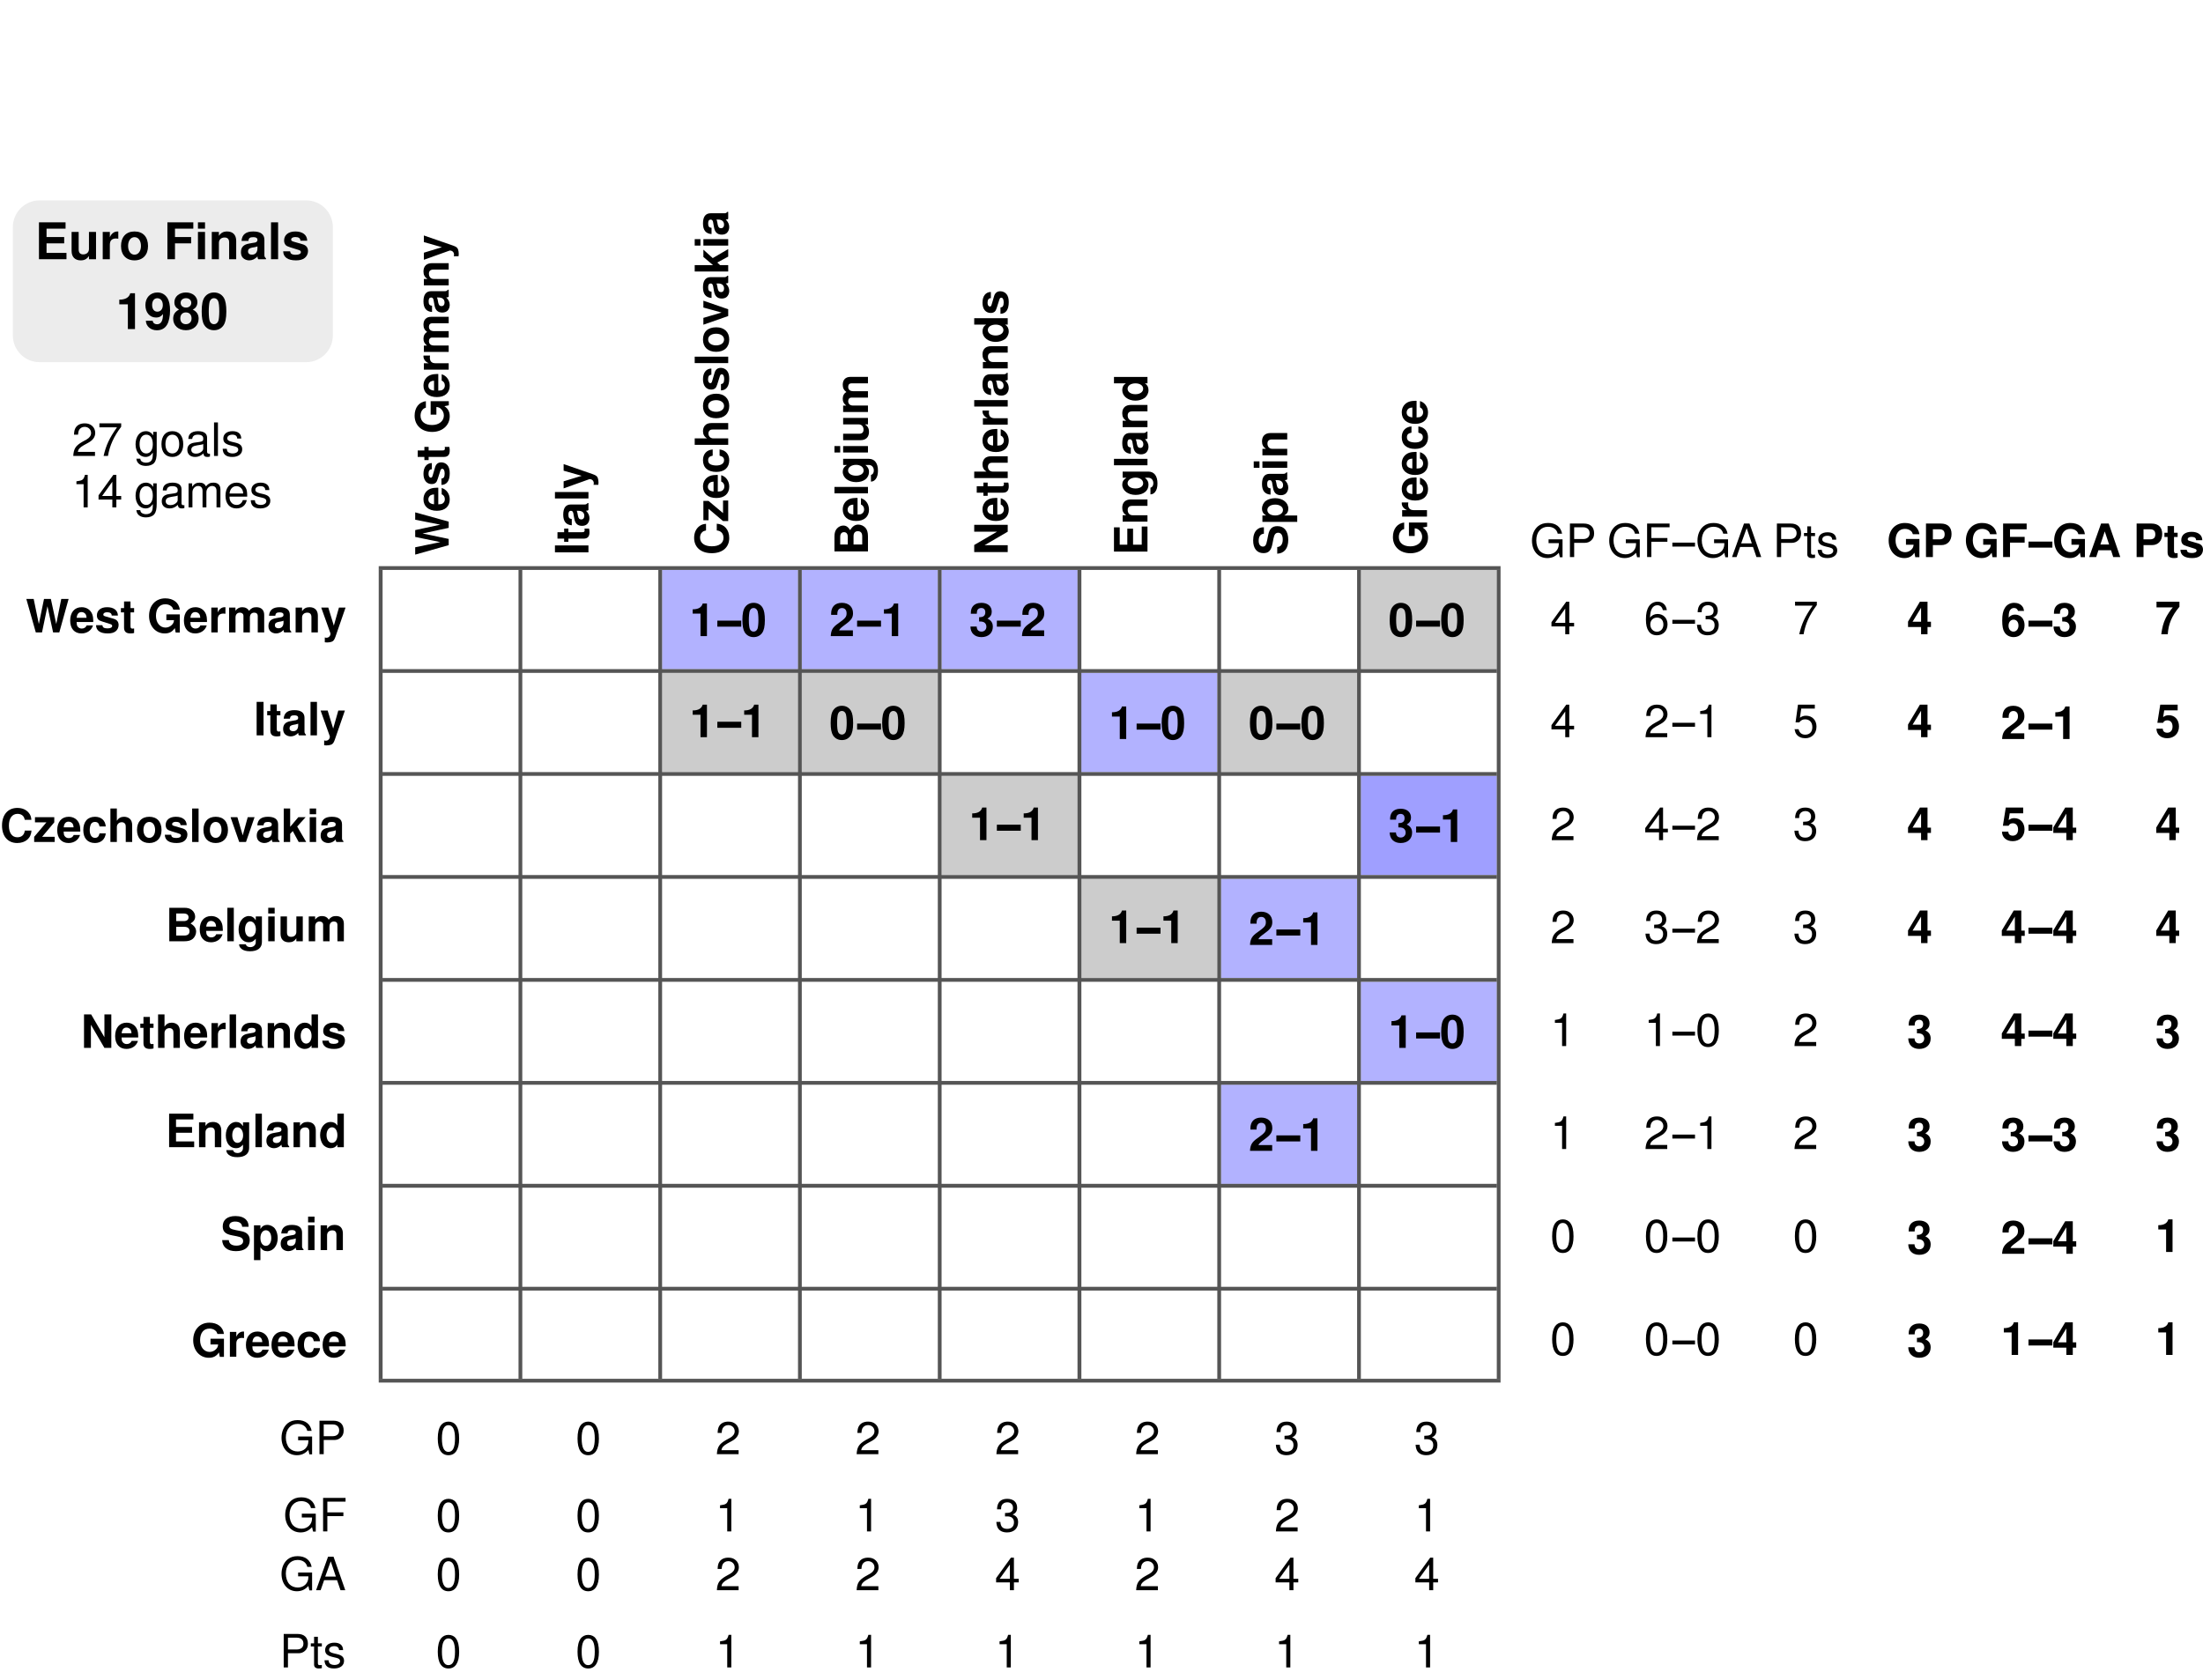 <?xml version="1.0" encoding="UTF-8"?>
<svg xmlns="http://www.w3.org/2000/svg" xmlns:xlink="http://www.w3.org/1999/xlink" width="599pt" height="457pt" viewBox="0 0 599 457" version="1.1">
<defs>
<g>
<symbol overflow="visible" id="glyph0-0">
<path style="stroke:none;" d=""/>
</symbol>
<symbol overflow="visible" id="glyph0-1">
<path style="stroke:none;" d="M 3.156 -4.312 L 7.953 -4.312 L 7.953 -6.031 L 3.156 -6.031 L 3.156 -8.312 L 8.328 -8.312 L 8.328 -10.031 L 1.094 -10.031 L 1.094 0 L 8.578 0 L 8.578 -1.719 L 3.156 -1.719 Z M 3.156 -4.312 "/>
</symbol>
<symbol overflow="visible" id="glyph0-2">
<path style="stroke:none;" d="M 7.438 0 L 7.438 -7.422 L 5.516 -7.422 L 5.516 -2.781 C 5.516 -1.891 4.891 -1.312 3.953 -1.312 C 3.141 -1.312 2.719 -1.766 2.719 -2.656 L 2.719 -7.422 L 0.797 -7.422 L 0.797 -2.25 C 0.797 -0.625 1.703 0.312 3.281 0.312 C 4.297 0.312 4.969 -0.062 5.516 -0.875 L 5.516 0 Z M 7.438 0 "/>
</symbol>
<symbol overflow="visible" id="glyph0-3">
<path style="stroke:none;" d="M 0.859 -7.422 L 0.859 0 L 2.797 0 L 2.797 -3.953 C 2.797 -5.078 3.359 -5.641 4.484 -5.641 C 4.688 -5.641 4.828 -5.625 5.094 -5.578 L 5.094 -7.531 C 4.984 -7.547 4.906 -7.547 4.859 -7.547 C 3.969 -7.547 3.203 -6.969 2.797 -5.969 L 2.797 -7.422 Z M 0.859 -7.422 "/>
</symbol>
<symbol overflow="visible" id="glyph0-4">
<path style="stroke:none;" d="M 4.141 -7.547 C 1.875 -7.547 0.484 -6.047 0.484 -3.609 C 0.484 -1.172 1.875 0.312 4.156 0.312 C 6.406 0.312 7.828 -1.188 7.828 -3.562 C 7.828 -6.078 6.469 -7.547 4.141 -7.547 Z M 4.156 -6 C 5.219 -6 5.906 -5.047 5.906 -3.594 C 5.906 -2.203 5.188 -1.234 4.156 -1.234 C 3.109 -1.234 2.406 -2.203 2.406 -3.609 C 2.406 -5.031 3.109 -6 4.156 -6 Z M 4.156 -6 "/>
</symbol>
<symbol overflow="visible" id="glyph0-5">
<path style="stroke:none;" d="M 3.078 -4.312 L 7.469 -4.312 L 7.469 -6.031 L 3.078 -6.031 L 3.078 -8.312 L 8.062 -8.312 L 8.062 -10.031 L 1.016 -10.031 L 1.016 0 L 3.078 0 Z M 3.078 -4.312 "/>
</symbol>
<symbol overflow="visible" id="glyph0-6">
<path style="stroke:none;" d="M 2.844 -7.422 L 0.922 -7.422 L 0.922 0 L 2.844 0 Z M 2.844 -10.031 L 0.922 -10.031 L 0.922 -8.312 L 2.844 -8.312 Z M 2.844 -10.031 "/>
</symbol>
<symbol overflow="visible" id="glyph0-7">
<path style="stroke:none;" d="M 0.859 -7.422 L 0.859 0 L 2.797 0 L 2.797 -4.453 C 2.797 -5.328 3.406 -5.906 4.344 -5.906 C 5.172 -5.906 5.578 -5.453 5.578 -4.578 L 5.578 0 L 7.5 0 L 7.5 -4.984 C 7.5 -6.609 6.594 -7.547 5.016 -7.547 C 4.016 -7.547 3.344 -7.172 2.797 -6.359 L 2.797 -7.422 Z M 0.859 -7.422 "/>
</symbol>
<symbol overflow="visible" id="glyph0-8">
<path style="stroke:none;" d="M 7.203 -0.234 C 6.859 -0.547 6.766 -0.75 6.766 -1.141 L 6.766 -5.266 C 6.766 -6.781 5.734 -7.547 3.719 -7.547 C 1.719 -7.547 0.672 -6.703 0.547 -4.984 L 2.406 -4.984 C 2.5 -5.75 2.812 -6 3.766 -6 C 4.516 -6 4.875 -5.75 4.875 -5.25 C 4.875 -5 4.75 -4.781 4.547 -4.672 C 4.297 -4.531 4.297 -4.531 3.344 -4.391 L 2.578 -4.25 C 1.094 -4 0.391 -3.25 0.391 -1.906 C 0.391 -1.281 0.562 -0.75 0.906 -0.391 C 1.328 0.062 1.984 0.312 2.641 0.312 C 3.469 0.312 4.219 -0.047 4.891 -0.75 C 4.891 -0.359 4.938 -0.219 5.109 0 L 7.203 0 Z M 4.875 -2.984 C 4.875 -1.875 4.328 -1.234 3.359 -1.234 C 2.703 -1.234 2.312 -1.578 2.312 -2.125 C 2.312 -2.703 2.609 -2.984 3.406 -3.156 L 4.062 -3.266 C 4.578 -3.375 4.656 -3.391 4.875 -3.5 Z M 4.875 -2.984 "/>
</symbol>
<symbol overflow="visible" id="glyph0-9">
<path style="stroke:none;" d="M 2.844 -10.031 L 0.922 -10.031 L 0.922 0 L 2.844 0 Z M 2.844 -10.031 "/>
</symbol>
<symbol overflow="visible" id="glyph0-10">
<path style="stroke:none;" d="M 6.938 -5.031 C 6.922 -6.594 5.703 -7.547 3.719 -7.547 C 1.828 -7.547 0.656 -6.594 0.656 -5.078 C 0.656 -4.578 0.812 -4.156 1.078 -3.859 C 1.328 -3.609 1.562 -3.484 2.281 -3.25 L 4.578 -2.531 C 5.062 -2.375 5.219 -2.234 5.219 -1.922 C 5.219 -1.469 4.688 -1.203 3.797 -1.203 C 3.297 -1.203 2.906 -1.297 2.656 -1.453 C 2.453 -1.609 2.359 -1.766 2.281 -2.156 L 0.406 -2.156 C 0.453 -0.531 1.656 0.312 3.906 0.312 C 4.938 0.312 5.719 0.094 6.266 -0.344 C 6.812 -0.781 7.156 -1.469 7.156 -2.203 C 7.156 -3.156 6.672 -3.781 5.688 -4.062 L 3.266 -4.766 C 2.719 -4.938 2.578 -5.047 2.578 -5.344 C 2.578 -5.766 3.031 -6.031 3.703 -6.031 C 4.625 -6.031 5.078 -5.703 5.094 -5.031 Z M 6.938 -5.031 "/>
</symbol>
<symbol overflow="visible" id="glyph0-11">
<path style="stroke:none;" d="M 3.266 -6.719 L 3.266 0 L 5.203 0 L 5.203 -9.75 L 3.922 -9.75 C 3.609 -8.594 2.609 -8 0.938 -8 L 0.938 -6.719 Z M 3.266 -6.719 "/>
</symbol>
<symbol overflow="visible" id="glyph0-12">
<path style="stroke:none;" d="M 0.516 -2.266 C 0.562 -0.766 1.828 0.328 3.5 0.328 C 4.75 0.328 5.703 -0.188 6.281 -1.188 C 6.797 -2.047 7.094 -3.516 7.094 -5.094 C 7.094 -6.5 6.859 -7.625 6.422 -8.359 C 5.797 -9.406 4.844 -9.953 3.672 -9.953 C 1.719 -9.953 0.391 -8.547 0.391 -6.516 C 0.391 -4.516 1.562 -3.141 3.297 -3.141 C 3.797 -3.141 4.266 -3.266 4.562 -3.5 C 4.75 -3.609 4.859 -3.734 5.172 -4.094 C 5.172 -2.234 4.641 -1.312 3.562 -1.312 C 2.891 -1.312 2.422 -1.688 2.375 -2.266 Z M 3.609 -8.391 C 4.547 -8.391 5.125 -7.656 5.125 -6.516 C 5.125 -5.438 4.531 -4.734 3.641 -4.734 C 2.766 -4.734 2.219 -5.438 2.219 -6.547 C 2.219 -7.672 2.766 -8.391 3.609 -8.391 Z M 3.609 -8.391 "/>
</symbol>
<symbol overflow="visible" id="glyph0-13">
<path style="stroke:none;" d="M 5.625 -5.312 C 5.953 -5.484 6.109 -5.578 6.25 -5.719 C 6.656 -6.094 6.891 -6.688 6.891 -7.312 C 6.891 -8.844 5.562 -9.953 3.766 -9.953 C 1.953 -9.953 0.625 -8.844 0.625 -7.297 C 0.625 -6.359 1.016 -5.781 1.891 -5.312 C 0.766 -4.703 0.297 -3.953 0.297 -2.812 C 0.297 -0.969 1.719 0.312 3.766 0.312 C 5.797 0.312 7.219 -0.969 7.219 -2.812 C 7.219 -3.953 6.75 -4.703 5.625 -5.312 Z M 3.781 -8.406 C 4.641 -8.406 5.219 -7.875 5.219 -7.125 C 5.219 -6.375 4.625 -5.844 3.781 -5.844 C 2.922 -5.844 2.328 -6.375 2.328 -7.141 C 2.328 -7.875 2.922 -8.406 3.781 -8.406 Z M 3.75 -4.531 C 4.703 -4.531 5.297 -3.906 5.297 -2.891 C 5.297 -1.953 4.688 -1.328 3.75 -1.328 C 2.812 -1.328 2.234 -1.953 2.234 -2.922 C 2.234 -3.906 2.828 -4.531 3.75 -4.531 Z M 3.75 -4.531 "/>
</symbol>
<symbol overflow="visible" id="glyph0-14">
<path style="stroke:none;" d="M 3.75 -9.953 C 2.703 -9.953 1.812 -9.516 1.219 -8.703 C 0.656 -7.953 0.406 -6.703 0.406 -4.812 C 0.406 -3.094 0.625 -1.875 1.094 -1.125 C 1.656 -0.203 2.609 0.312 3.75 0.312 C 4.812 0.312 5.672 -0.109 6.281 -0.938 C 6.828 -1.672 7.109 -2.938 7.109 -4.75 C 7.109 -6.547 6.891 -7.75 6.422 -8.516 C 5.844 -9.453 4.891 -9.953 3.75 -9.953 Z M 3.75 -8.406 C 4.25 -8.406 4.641 -8.125 4.875 -7.625 C 5.078 -7.203 5.188 -6.125 5.188 -4.797 C 5.188 -3.719 5.078 -2.609 4.938 -2.234 C 4.719 -1.656 4.297 -1.328 3.75 -1.328 C 3.25 -1.328 2.859 -1.594 2.625 -2.094 C 2.438 -2.5 2.328 -3.531 2.328 -4.828 C 2.328 -5.969 2.438 -7.078 2.578 -7.484 C 2.797 -8.078 3.203 -8.406 3.75 -8.406 Z M 3.75 -8.406 "/>
</symbol>
<symbol overflow="visible" id="glyph1-0">
<path style="stroke:none;" d=""/>
</symbol>
<symbol overflow="visible" id="glyph1-1">
<path style="stroke:none;" d="M 0 -9.125 L -9.109 -11.656 L -9.109 -9.656 L -2.281 -8.297 L -9.109 -6.828 L -9.109 -4.969 L -2.281 -3.562 L -9.109 -2.156 L -9.109 -0.156 L 0 -2.734 L 0 -4.422 L -7.109 -5.906 L 0 -7.438 Z M 0 -9.125 "/>
</symbol>
<symbol overflow="visible" id="glyph1-2">
<path style="stroke:none;" d="M -2.828 -6.547 C -2.969 -6.562 -3.031 -6.562 -3.125 -6.562 C -3.797 -6.562 -4.422 -6.469 -4.906 -6.297 C -6.125 -5.844 -6.859 -4.766 -6.859 -3.406 C -6.859 -1.469 -5.469 -0.281 -3.203 -0.281 C -1.031 -0.281 0.281 -1.453 0.281 -3.359 C 0.281 -4.875 -0.578 -6.094 -1.906 -6.484 L -1.906 -4.766 C -1.359 -4.547 -1.047 -4.062 -1.047 -3.422 C -1.047 -2.922 -1.266 -2.531 -1.641 -2.281 C -1.891 -2.109 -2.188 -2.047 -2.828 -2.031 Z M -3.984 -2.047 C -5.016 -2.156 -5.531 -2.594 -5.531 -3.375 C -5.531 -3.812 -5.312 -4.219 -4.969 -4.469 C -4.719 -4.625 -4.453 -4.703 -3.984 -4.734 Z M -3.984 -2.047 "/>
</symbol>
<symbol overflow="visible" id="glyph1-3">
<path style="stroke:none;" d="M -4.578 -6.312 C -6 -6.281 -6.859 -5.188 -6.859 -3.375 C -6.859 -1.656 -6 -0.594 -4.609 -0.594 C -4.156 -0.594 -3.781 -0.734 -3.516 -0.969 C -3.281 -1.219 -3.156 -1.422 -2.953 -2.078 L -2.297 -4.156 C -2.156 -4.594 -2.031 -4.75 -1.75 -4.75 C -1.344 -4.75 -1.094 -4.266 -1.094 -3.453 C -1.094 -3 -1.172 -2.641 -1.328 -2.406 C -1.469 -2.219 -1.594 -2.156 -1.969 -2.078 L -1.969 -0.359 C -0.484 -0.406 0.281 -1.5 0.281 -3.547 C 0.281 -4.484 0.094 -5.203 -0.312 -5.703 C -0.719 -6.203 -1.344 -6.5 -2 -6.5 C -2.875 -6.5 -3.438 -6.062 -3.703 -5.172 L -4.344 -2.969 C -4.484 -2.469 -4.594 -2.344 -4.859 -2.344 C -5.234 -2.344 -5.484 -2.75 -5.484 -3.359 C -5.484 -4.203 -5.188 -4.609 -4.578 -4.625 Z M -4.578 -6.312 "/>
</symbol>
<symbol overflow="visible" id="glyph1-4">
<path style="stroke:none;" d="M -6.609 -3.766 L -6.609 -2.781 L -8.422 -2.781 L -8.422 -1.031 L -6.609 -1.031 L -6.609 -0.172 L -5.453 -0.172 L -5.453 -1.031 L -1.297 -1.031 C -0.234 -1.031 0.281 -1.594 0.281 -2.75 C 0.281 -3.141 0.25 -3.453 0.156 -3.766 L -1.078 -3.766 C -1.047 -3.594 -1.031 -3.484 -1.031 -3.359 C -1.031 -2.906 -1.172 -2.781 -1.781 -2.781 L -5.453 -2.781 L -5.453 -3.766 Z M -6.609 -3.766 "/>
</symbol>
<symbol overflow="visible" id="glyph1-5">
<path style="stroke:none;" d="M -4.906 -8.891 L -4.906 -5.234 L -3.344 -5.234 L -3.344 -7.312 C -2.828 -7.266 -2.516 -7.141 -2.188 -6.859 C -1.641 -6.406 -1.312 -5.719 -1.312 -5 C -1.312 -3.484 -2.641 -2.406 -4.516 -2.406 C -6.469 -2.406 -7.656 -3.359 -7.656 -4.953 C -7.656 -5.594 -7.469 -6.156 -7.109 -6.562 C -6.891 -6.828 -6.672 -6.969 -6.203 -7.125 L -6.203 -8.891 C -8.078 -8.656 -9.266 -7.141 -9.266 -4.938 C -9.266 -2.312 -7.328 -0.531 -4.484 -0.531 C -1.719 -0.531 0.281 -2.328 0.281 -4.781 C 0.281 -6.016 -0.156 -6.844 -1.172 -7.531 L 0.031 -7.766 L 0.031 -8.891 Z M -4.906 -8.891 "/>
</symbol>
<symbol overflow="visible" id="glyph1-6">
<path style="stroke:none;" d="M -6.75 -0.781 L 0 -0.781 L 0 -2.531 L -3.594 -2.531 C -4.609 -2.531 -5.125 -3.047 -5.125 -4.078 C -5.125 -4.266 -5.109 -4.391 -5.078 -4.625 L -6.844 -4.625 C -6.859 -4.531 -6.859 -4.469 -6.859 -4.406 C -6.859 -3.609 -6.344 -2.906 -5.422 -2.531 L -6.75 -2.531 Z M -6.75 -0.781 "/>
</symbol>
<symbol overflow="visible" id="glyph1-7">
<path style="stroke:none;" d="M -6.75 -0.75 L 0 -0.75 L 0 -2.5 L -4.047 -2.5 C -4.875 -2.5 -5.375 -2.953 -5.375 -3.703 C -5.375 -4.281 -5.031 -4.656 -4.5 -4.656 L 0 -4.656 L 0 -6.406 L -4.047 -6.406 C -4.875 -6.406 -5.375 -6.844 -5.375 -7.594 C -5.375 -8.188 -5.031 -8.547 -4.5 -8.547 L 0 -8.547 L 0 -10.297 L -4.781 -10.297 C -6.094 -10.297 -6.859 -9.5 -6.859 -8.156 C -6.859 -7.297 -6.562 -6.703 -5.859 -6.172 C -6.5 -5.844 -6.859 -5.172 -6.859 -4.344 C -6.859 -3.562 -6.594 -3.062 -5.906 -2.484 L -6.75 -2.484 Z M -6.75 -0.75 "/>
</symbol>
<symbol overflow="visible" id="glyph1-8">
<path style="stroke:none;" d="M -0.219 -6.547 C -0.5 -6.234 -0.688 -6.156 -1.031 -6.156 L -4.781 -6.156 C -6.156 -6.156 -6.859 -5.219 -6.859 -3.391 C -6.859 -1.562 -6.094 -0.609 -4.531 -0.5 L -4.531 -2.188 C -5.219 -2.281 -5.453 -2.562 -5.453 -3.422 C -5.453 -4.094 -5.219 -4.438 -4.781 -4.438 C -4.547 -4.438 -4.344 -4.328 -4.25 -4.141 C -4.125 -3.906 -4.125 -3.906 -3.984 -3.031 L -3.859 -2.344 C -3.641 -1 -2.953 -0.344 -1.734 -0.344 C -1.156 -0.344 -0.688 -0.516 -0.344 -0.828 C 0.047 -1.219 0.281 -1.797 0.281 -2.406 C 0.281 -3.156 -0.031 -3.844 -0.672 -4.453 C -0.328 -4.453 -0.203 -4.484 0 -4.656 L 0 -6.547 Z M -2.719 -4.438 C -1.703 -4.438 -1.125 -3.938 -1.125 -3.047 C -1.125 -2.469 -1.438 -2.094 -1.938 -2.094 C -2.469 -2.094 -2.719 -2.375 -2.859 -3.094 L -2.969 -3.703 C -3.062 -4.156 -3.094 -4.234 -3.188 -4.438 Z M -2.719 -4.438 "/>
</symbol>
<symbol overflow="visible" id="glyph1-9">
<path style="stroke:none;" d="M -6.75 -0.781 L 0 -0.781 L 0 -2.531 L -4.047 -2.531 C -4.844 -2.531 -5.375 -3.094 -5.375 -3.953 C -5.375 -4.703 -4.969 -5.078 -4.156 -5.078 L 0 -5.078 L 0 -6.828 L -4.531 -6.828 C -6.016 -6.828 -6.859 -6 -6.859 -4.562 C -6.859 -3.656 -6.531 -3.031 -5.781 -2.531 L -6.75 -2.531 Z M -6.75 -0.781 "/>
</symbol>
<symbol overflow="visible" id="glyph1-10">
<path style="stroke:none;" d="M -6.75 -4.922 L -1.844 -3.531 L -6.75 -2.031 L -6.75 -0.109 L 0.281 -2.625 L 0.328 -2.625 C 0.969 -2.625 1.453 -2.156 1.453 -1.531 C 1.453 -1.406 1.438 -1.297 1.375 -1.078 L 2.688 -1.078 C 2.719 -1.344 2.734 -1.484 2.734 -1.703 C 2.734 -2.141 2.656 -2.656 2.531 -2.969 C 2.328 -3.453 2.031 -3.656 1.234 -3.953 L -6.75 -6.719 Z M -6.75 -4.922 "/>
</symbol>
<symbol overflow="visible" id="glyph1-11">
<path style="stroke:none;" d="M -9.109 -2.656 L -9.109 -0.781 L 0 -0.781 L 0 -2.656 Z M -9.109 -2.656 "/>
</symbol>
<symbol overflow="visible" id="glyph1-12">
<path style="stroke:none;" d="M -9.109 -2.594 L -9.109 -0.844 L 0 -0.844 L 0 -2.594 Z M -9.109 -2.594 "/>
</symbol>
<symbol overflow="visible" id="glyph1-13">
<path style="stroke:none;" d="M -6.031 -8.531 C -6.812 -8.469 -7.312 -8.297 -7.828 -7.906 C -8.75 -7.219 -9.266 -6.094 -9.266 -4.719 C -9.266 -2.156 -7.422 -0.547 -4.469 -0.547 C -1.547 -0.547 0.281 -2.141 0.281 -4.672 C 0.281 -6.938 -1.031 -8.453 -3.109 -8.562 L -3.109 -6.734 C -1.953 -6.625 -1.281 -5.891 -1.281 -4.719 C -1.281 -3.281 -2.469 -2.422 -4.453 -2.422 C -6.469 -2.422 -7.656 -3.312 -7.656 -4.781 C -7.656 -5.438 -7.438 -5.969 -7 -6.328 C -6.75 -6.531 -6.516 -6.625 -6.031 -6.734 Z M -6.031 -8.531 "/>
</symbol>
<symbol overflow="visible" id="glyph1-14">
<path style="stroke:none;" d="M -6.75 -5.734 L -6.75 -0.484 L -5.344 -0.484 L -5.344 -3.594 L -1.406 -0.266 L 0 -0.266 L 0 -5.844 L -1.406 -5.844 L -1.406 -2.422 L -5.344 -5.734 Z M -6.75 -5.734 "/>
</symbol>
<symbol overflow="visible" id="glyph1-15">
<path style="stroke:none;" d="M -4.219 -6.531 C -5.875 -6.406 -6.859 -5.297 -6.859 -3.609 C -6.859 -1.594 -5.531 -0.422 -3.234 -0.422 C -1.016 -0.422 0.281 -1.594 0.281 -3.594 C 0.281 -5.219 -0.719 -6.359 -2.344 -6.531 L -2.344 -4.844 C -1.469 -4.625 -1.125 -4.281 -1.125 -3.594 C -1.125 -2.719 -1.922 -2.172 -3.234 -2.172 C -3.875 -2.172 -4.469 -2.297 -4.875 -2.516 C -5.25 -2.719 -5.453 -3.094 -5.453 -3.594 C -5.453 -4.312 -5.109 -4.656 -4.219 -4.844 Z M -4.219 -6.531 "/>
</symbol>
<symbol overflow="visible" id="glyph1-16">
<path style="stroke:none;" d="M -9.109 -0.844 L 0 -0.844 L 0 -2.594 L -4.047 -2.594 C -4.828 -2.594 -5.375 -3.156 -5.375 -3.938 C -5.375 -4.312 -5.234 -4.609 -4.969 -4.812 C -4.734 -4.969 -4.562 -5.016 -4.125 -5.016 L 0 -5.016 L 0 -6.766 L -4.531 -6.766 C -5.359 -6.766 -5.969 -6.531 -6.344 -6.078 C -6.672 -5.688 -6.859 -5.125 -6.859 -4.562 C -6.859 -3.703 -6.516 -3.078 -5.781 -2.594 L -9.109 -2.594 Z M -9.109 -0.844 "/>
</symbol>
<symbol overflow="visible" id="glyph1-17">
<path style="stroke:none;" d="M -6.859 -3.766 C -6.859 -1.703 -5.5 -0.438 -3.281 -0.438 C -1.062 -0.438 0.281 -1.703 0.281 -3.781 C 0.281 -5.828 -1.078 -7.109 -3.234 -7.109 C -5.531 -7.109 -6.859 -5.875 -6.859 -3.766 Z M -5.453 -3.781 C -5.453 -4.734 -4.594 -5.359 -3.266 -5.359 C -2 -5.359 -1.125 -4.719 -1.125 -3.781 C -1.125 -2.828 -2 -2.188 -3.281 -2.188 C -4.578 -2.188 -5.453 -2.828 -5.453 -3.781 Z M -5.453 -3.781 "/>
</symbol>
<symbol overflow="visible" id="glyph1-18">
<path style="stroke:none;" d="M 0 -4.375 L -6.75 -6.703 L -6.75 -4.844 L -1.812 -3.484 L -6.75 -2.031 L -6.75 -0.172 L 0 -2.531 Z M 0 -4.375 "/>
</symbol>
<symbol overflow="visible" id="glyph1-19">
<path style="stroke:none;" d="M -4.125 -2.484 L -9.109 -2.484 L -9.109 -0.734 L 0 -0.734 L 0 -2.484 L -2.219 -2.484 L -2.969 -3.188 L 0 -4.797 L 0 -6.844 L -4.203 -4.391 L -6.75 -6.688 L -6.75 -4.703 Z M -4.125 -2.484 "/>
</symbol>
<symbol overflow="visible" id="glyph1-20">
<path style="stroke:none;" d="M -6.75 -2.594 L -6.75 -0.844 L 0 -0.844 L 0 -2.594 Z M -9.109 -2.594 L -9.109 -0.844 L -7.547 -0.844 L -7.547 -2.594 Z M -9.109 -2.594 "/>
</symbol>
<symbol overflow="visible" id="glyph1-21">
<path style="stroke:none;" d="M 0 -1.031 L 0 -5.125 C 0 -6.172 -0.203 -6.875 -0.656 -7.422 C -1.125 -7.969 -1.906 -8.328 -2.625 -8.328 C -3.531 -8.328 -4.234 -7.844 -4.844 -6.812 C -5.406 -7.719 -5.938 -8.062 -6.719 -8.062 C -7.344 -8.062 -8 -7.75 -8.453 -7.234 C -8.906 -6.703 -9.109 -6.062 -9.109 -5.094 L -9.109 -1.031 Z M -7.547 -2.906 L -7.547 -4.938 C -7.547 -5.797 -7.188 -6.266 -6.516 -6.266 C -5.844 -6.266 -5.484 -5.797 -5.484 -4.938 L -5.484 -2.906 Z M -3.922 -2.906 L -3.922 -5.141 C -3.922 -6.047 -3.516 -6.531 -2.734 -6.531 C -1.969 -6.531 -1.562 -6.047 -1.562 -5.141 L -1.562 -2.906 Z M -3.922 -2.906 "/>
</symbol>
<symbol overflow="visible" id="glyph1-22">
<path style="stroke:none;" d="M -6.75 -5.094 L -5.719 -5.094 C -6.516 -4.578 -6.859 -4 -6.859 -3.219 C -6.859 -1.625 -5.297 -0.422 -3.219 -0.422 C -1.109 -0.422 0.281 -1.531 0.281 -3.188 C 0.281 -3.969 0.047 -4.453 -0.688 -5.094 L 0.219 -5.094 C 1.031 -5.094 1.594 -4.484 1.594 -3.609 C 1.594 -2.953 1.328 -2.516 0.812 -2.375 L 0.812 -0.562 C 1.344 -0.578 1.703 -0.781 2.078 -1.219 C 2.516 -1.766 2.719 -2.516 2.719 -3.547 C 2.719 -5.594 1.812 -6.766 0.219 -6.766 L -6.75 -6.766 Z M -5.406 -3.594 C -5.406 -4.469 -4.484 -5.125 -3.234 -5.125 C -2.016 -5.125 -1.172 -4.484 -1.172 -3.578 C -1.172 -2.75 -2.016 -2.172 -3.234 -2.172 C -4.516 -2.172 -5.406 -2.75 -5.406 -3.594 Z M -5.406 -3.594 "/>
</symbol>
<symbol overflow="visible" id="glyph1-23">
<path style="stroke:none;" d="M 0 -6.766 L -6.75 -6.766 L -6.75 -5.016 L -2.531 -5.016 C -1.719 -5.016 -1.203 -4.453 -1.203 -3.594 C -1.203 -2.844 -1.594 -2.469 -2.406 -2.469 L -6.75 -2.469 L -6.75 -0.719 L -2.047 -0.719 C -0.562 -0.719 0.281 -1.547 0.281 -2.984 C 0.281 -3.906 -0.047 -4.516 -0.797 -5.016 L 0 -5.016 Z M 0 -6.766 "/>
</symbol>
<symbol overflow="visible" id="glyph1-24">
<path style="stroke:none;" d="M 0 -6.391 L 0 -8.266 L -9.109 -8.266 L -9.109 -6.391 L -2.906 -6.391 L -9.109 -2.781 L -9.109 -0.844 L 0 -0.844 L 0 -2.719 L -6.297 -2.719 Z M 0 -6.391 "/>
</symbol>
<symbol overflow="visible" id="glyph1-25">
<path style="stroke:none;" d="M 0 -5.062 L 0 -6.812 L -9.109 -6.812 L -9.109 -5.062 L -5.875 -5.062 C -6.547 -4.625 -6.859 -4.031 -6.859 -3.203 C -6.859 -1.594 -5.312 -0.359 -3.281 -0.359 C -2.359 -0.359 -1.438 -0.641 -0.781 -1.094 C -0.141 -1.547 0.281 -2.375 0.281 -3.203 C 0.281 -4.031 -0.031 -4.625 -0.688 -5.062 Z M -5.406 -3.594 C -5.406 -4.469 -4.531 -5.062 -3.25 -5.062 C -2.031 -5.062 -1.172 -4.469 -1.172 -3.594 C -1.172 -2.719 -2.031 -2.109 -3.281 -2.109 C -4.531 -2.109 -5.406 -2.719 -5.406 -3.594 Z M -5.406 -3.594 "/>
</symbol>
<symbol overflow="visible" id="glyph1-26">
<path style="stroke:none;" d="M -3.922 -2.859 L -3.922 -7.219 L -5.484 -7.219 L -5.484 -2.859 L -7.547 -2.859 L -7.547 -7.578 L -9.109 -7.578 L -9.109 -0.984 L 0 -0.984 L 0 -7.797 L -1.562 -7.797 L -1.562 -2.859 Z M -3.922 -2.859 "/>
</symbol>
<symbol overflow="visible" id="glyph1-27">
<path style="stroke:none;" d="M -6.344 -7.594 C -7.172 -7.594 -7.719 -7.406 -8.219 -6.953 C -8.906 -6.344 -9.266 -5.328 -9.266 -4.016 C -9.266 -1.828 -8.234 -0.562 -6.469 -0.562 C -5.047 -0.562 -4.359 -1.281 -4.016 -3.125 L -3.766 -4.406 C -3.531 -5.656 -3.172 -6.109 -2.438 -6.109 C -1.672 -6.109 -1.219 -5.406 -1.219 -4.281 C -1.219 -3 -1.75 -2.281 -2.719 -2.219 L -2.719 -0.406 C -0.781 -0.516 0.281 -1.844 0.281 -4.172 C 0.281 -6.531 -0.812 -7.906 -2.656 -7.906 C -4.094 -7.906 -4.844 -7.188 -5.172 -5.5 L -5.453 -4.078 C -5.719 -2.734 -5.969 -2.344 -6.641 -2.344 C -7.328 -2.344 -7.766 -2.969 -7.766 -3.922 C -7.766 -5.109 -7.266 -5.781 -6.344 -5.844 Z M -6.344 -7.594 "/>
</symbol>
<symbol overflow="visible" id="glyph1-28">
<path style="stroke:none;" d="M -6.75 -2.469 L -6.75 -0.719 L 2.719 -0.719 L 2.719 -2.469 L -0.797 -2.469 C -0.047 -2.906 0.297 -3.5 0.297 -4.344 C 0.297 -5.969 -1.219 -7.172 -3.281 -7.172 C -4.219 -7.172 -5.172 -6.906 -5.797 -6.453 C -6.438 -6 -6.859 -5.156 -6.859 -4.344 C -6.859 -3.5 -6.5 -2.906 -5.75 -2.469 Z M -5.406 -3.953 C -5.406 -4.844 -4.531 -5.422 -3.25 -5.422 C -2.031 -5.422 -1.156 -4.812 -1.156 -3.953 C -1.156 -3.078 -2.016 -2.469 -3.281 -2.469 C -4.531 -2.469 -5.406 -3.078 -5.406 -3.953 Z M -5.406 -3.953 "/>
</symbol>
<symbol overflow="visible" id="glyph2-0">
<path style="stroke:none;" d=""/>
</symbol>
<symbol overflow="visible" id="glyph2-1">
<path style="stroke:none;" d="M 8.859 -4.812 L 5.062 -4.812 L 5.062 -3.781 L 7.844 -3.781 L 7.844 -3.531 C 7.844 -1.906 6.641 -0.734 4.969 -0.734 C 4.047 -0.734 3.219 -1.078 2.672 -1.656 C 2.078 -2.312 1.719 -3.406 1.719 -4.531 C 1.719 -6.766 2.984 -8.234 4.906 -8.234 C 6.297 -8.234 7.297 -7.531 7.547 -6.344 L 8.734 -6.344 C 8.406 -8.203 7.016 -9.266 4.922 -9.266 C 3.812 -9.266 2.906 -8.969 2.203 -8.391 C 1.156 -7.516 0.547 -6.094 0.547 -4.469 C 0.547 -1.656 2.266 0.281 4.719 0.281 C 5.969 0.281 6.953 -0.172 7.844 -1.156 L 8.125 0.047 L 8.859 0.047 Z M 8.859 -4.812 "/>
</symbol>
<symbol overflow="visible" id="glyph2-2">
<path style="stroke:none;" d="M 2.297 -3.859 L 5.156 -3.859 C 5.875 -3.859 6.438 -4.078 6.922 -4.516 C 7.469 -5.016 7.719 -5.594 7.719 -6.438 C 7.719 -8.156 6.703 -9.109 4.906 -9.109 L 1.141 -9.109 L 1.141 0 L 2.297 0 Z M 2.297 -4.891 L 2.297 -8.094 L 4.719 -8.094 C 5.844 -8.094 6.5 -7.484 6.5 -6.484 C 6.5 -5.484 5.844 -4.891 4.719 -4.891 Z M 2.297 -4.891 "/>
</symbol>
<symbol overflow="visible" id="glyph2-3">
<path style="stroke:none;" d="M 2.281 -4.156 L 6.641 -4.156 L 6.641 -5.172 L 2.281 -5.172 L 2.281 -8.094 L 7.234 -8.094 L 7.234 -9.109 L 1.125 -9.109 L 1.125 0 L 2.281 0 Z M 2.281 -4.156 "/>
</symbol>
<symbol overflow="visible" id="glyph2-4">
<path style="stroke:none;" d="M 5.922 -2.734 L 6.859 0 L 8.156 0 L 4.969 -9.109 L 3.469 -9.109 L 0.219 0 L 1.453 0 L 2.406 -2.734 Z M 5.594 -3.719 L 2.703 -3.719 L 4.203 -7.859 Z M 5.594 -3.719 "/>
</symbol>
<symbol overflow="visible" id="glyph2-5">
<path style="stroke:none;" d="M 3.172 -6.547 L 2.094 -6.547 L 2.094 -8.344 L 1.062 -8.344 L 1.062 -6.547 L 0.172 -6.547 L 0.172 -5.703 L 1.062 -5.703 L 1.062 -0.75 C 1.062 -0.094 1.516 0.281 2.328 0.281 C 2.578 0.281 2.828 0.266 3.172 0.203 L 3.172 -0.672 C 3.031 -0.641 2.875 -0.625 2.672 -0.625 C 2.219 -0.625 2.094 -0.75 2.094 -1.219 L 2.094 -5.703 L 3.172 -5.703 Z M 3.172 -6.547 "/>
</symbol>
<symbol overflow="visible" id="glyph2-6">
<path style="stroke:none;" d="M 5.469 -4.719 C 5.469 -6.016 4.609 -6.734 3.094 -6.734 C 1.578 -6.734 0.594 -5.953 0.594 -4.734 C 0.594 -3.719 1.109 -3.219 2.656 -2.844 L 3.641 -2.609 C 4.359 -2.438 4.656 -2.172 4.656 -1.703 C 4.656 -1.094 4.031 -0.672 3.125 -0.672 C 2.562 -0.672 2.094 -0.844 1.828 -1.109 C 1.656 -1.297 1.594 -1.484 1.531 -1.953 L 0.422 -1.953 C 0.469 -0.438 1.328 0.281 3.031 0.281 C 4.688 0.281 5.734 -0.531 5.734 -1.781 C 5.734 -2.766 5.188 -3.297 3.891 -3.609 L 2.891 -3.844 C 2.031 -4.047 1.672 -4.328 1.672 -4.781 C 1.672 -5.391 2.219 -5.781 3.062 -5.781 C 3.906 -5.781 4.344 -5.406 4.375 -4.719 Z M 5.469 -4.719 "/>
</symbol>
<symbol overflow="visible" id="glyph2-7">
<path style="stroke:none;" d="M 6.328 -1.094 L 1.656 -1.094 C 1.781 -1.812 2.172 -2.281 3.266 -2.906 L 4.516 -3.594 C 5.75 -4.266 6.391 -5.172 6.391 -6.266 C 6.391 -7 6.094 -7.688 5.562 -8.156 C 5.031 -8.641 4.391 -8.859 3.547 -8.859 C 2.422 -8.859 1.594 -8.469 1.094 -7.719 C 0.781 -7.234 0.656 -6.688 0.625 -5.781 L 1.719 -5.781 C 1.766 -6.391 1.844 -6.75 1.984 -7.031 C 2.281 -7.578 2.844 -7.906 3.516 -7.906 C 4.516 -7.906 5.266 -7.188 5.266 -6.234 C 5.266 -5.531 4.844 -4.938 4.062 -4.484 L 2.906 -3.844 C 1.062 -2.781 0.531 -1.953 0.422 0 L 6.328 0 Z M 6.328 -1.094 "/>
</symbol>
<symbol overflow="visible" id="glyph2-8">
<path style="stroke:none;" d="M 6.5 -8.859 L 0.578 -8.859 L 0.578 -7.781 L 5.359 -7.781 C 3.25 -4.766 2.391 -2.906 1.719 0 L 2.906 0 C 3.391 -2.844 4.5 -5.281 6.5 -7.938 Z M 6.5 -8.859 "/>
</symbol>
<symbol overflow="visible" id="glyph2-9">
<path style="stroke:none;" d="M 5.156 -6.547 L 5.156 -5.594 C 4.625 -6.375 3.984 -6.734 3.156 -6.734 C 1.484 -6.734 0.359 -5.281 0.359 -3.156 C 0.359 -2.094 0.656 -1.219 1.188 -0.594 C 1.672 -0.031 2.375 0.281 3.062 0.281 C 3.891 0.281 4.469 -0.062 5.047 -0.891 L 5.047 -0.547 C 5.047 0.344 4.938 0.875 4.672 1.234 C 4.406 1.625 3.859 1.844 3.219 1.844 C 2.75 1.844 2.328 1.719 2.031 1.5 C 1.797 1.312 1.703 1.141 1.641 0.75 L 0.578 0.75 C 0.688 1.984 1.656 2.719 3.188 2.719 C 4.156 2.719 5 2.406 5.422 1.891 C 5.922 1.281 6.109 0.469 6.109 -1.078 L 6.109 -6.547 Z M 3.266 -5.781 C 4.391 -5.781 5.047 -4.828 5.047 -3.188 C 5.047 -1.625 4.375 -0.672 3.281 -0.672 C 2.141 -0.672 1.453 -1.641 1.453 -3.219 C 1.453 -4.797 2.156 -5.781 3.266 -5.781 Z M 3.266 -5.781 "/>
</symbol>
<symbol overflow="visible" id="glyph2-10">
<path style="stroke:none;" d="M 3.406 -6.734 C 1.562 -6.734 0.453 -5.422 0.453 -3.219 C 0.453 -1.031 1.547 0.281 3.406 0.281 C 5.25 0.281 6.375 -1.031 6.375 -3.172 C 6.375 -5.438 5.281 -6.734 3.406 -6.734 Z M 3.406 -5.781 C 4.594 -5.781 5.281 -4.812 5.281 -3.188 C 5.281 -1.656 4.562 -0.672 3.406 -0.672 C 2.25 -0.672 1.531 -1.641 1.531 -3.219 C 1.531 -4.797 2.25 -5.781 3.406 -5.781 Z M 3.406 -5.781 "/>
</symbol>
<symbol overflow="visible" id="glyph2-11">
<path style="stroke:none;" d="M 6.688 -0.609 C 6.578 -0.594 6.531 -0.594 6.469 -0.594 C 6.094 -0.594 5.906 -0.781 5.906 -1.094 L 5.906 -4.953 C 5.906 -6.109 5.047 -6.734 3.438 -6.734 C 2.484 -6.734 1.703 -6.469 1.266 -5.969 C 0.969 -5.641 0.844 -5.266 0.812 -4.609 L 1.859 -4.609 C 1.953 -5.406 2.422 -5.781 3.406 -5.781 C 4.344 -5.781 4.859 -5.422 4.859 -4.797 L 4.859 -4.531 C 4.859 -4.094 4.594 -3.906 3.781 -3.797 C 2.297 -3.609 2.078 -3.562 1.672 -3.406 C 0.906 -3.094 0.531 -2.5 0.531 -1.656 C 0.531 -0.469 1.344 0.281 2.672 0.281 C 3.5 0.281 4.156 0 4.906 -0.672 C 4.969 -0.016 5.297 0.281 5.969 0.281 C 6.188 0.281 6.344 0.266 6.688 0.172 Z M 4.859 -2.062 C 4.859 -1.719 4.766 -1.5 4.453 -1.219 C 4.031 -0.828 3.516 -0.625 2.906 -0.625 C 2.094 -0.625 1.609 -1.016 1.609 -1.672 C 1.609 -2.359 2.078 -2.719 3.188 -2.875 C 4.281 -3.031 4.516 -3.078 4.859 -3.234 Z M 4.859 -2.062 "/>
</symbol>
<symbol overflow="visible" id="glyph2-12">
<path style="stroke:none;" d="M 1.906 -9.109 L 0.844 -9.109 L 0.844 0 L 1.906 0 Z M 1.906 -9.109 "/>
</symbol>
<symbol overflow="visible" id="glyph2-13">
<path style="stroke:none;" d="M 3.234 -6.312 L 3.234 0 L 4.344 0 L 4.344 -8.859 L 3.609 -8.859 C 3.219 -7.5 2.969 -7.312 1.281 -7.094 L 1.281 -6.312 Z M 3.234 -6.312 "/>
</symbol>
<symbol overflow="visible" id="glyph2-14">
<path style="stroke:none;" d="M 4.094 -2.125 L 4.094 0 L 5.188 0 L 5.188 -2.125 L 6.5 -2.125 L 6.5 -3.109 L 5.188 -3.109 L 5.188 -8.859 L 4.375 -8.859 L 0.344 -3.281 L 0.344 -2.125 Z M 4.094 -3.109 L 1.312 -3.109 L 4.094 -6.984 Z M 4.094 -3.109 "/>
</symbol>
<symbol overflow="visible" id="glyph2-15">
<path style="stroke:none;" d="M 0.875 -6.547 L 0.875 0 L 1.922 0 L 1.922 -4.109 C 1.922 -5.062 2.609 -5.828 3.469 -5.828 C 4.234 -5.828 4.672 -5.344 4.672 -4.516 L 4.672 0 L 5.719 0 L 5.719 -4.109 C 5.719 -5.062 6.406 -5.828 7.266 -5.828 C 8.031 -5.828 8.469 -5.344 8.469 -4.516 L 8.469 0 L 9.531 0 L 9.531 -4.906 C 9.531 -6.094 8.844 -6.734 7.625 -6.734 C 6.75 -6.734 6.219 -6.469 5.609 -5.734 C 5.219 -6.438 4.703 -6.734 3.844 -6.734 C 2.969 -6.734 2.406 -6.406 1.844 -5.625 L 1.844 -6.547 Z M 0.875 -6.547 "/>
</symbol>
<symbol overflow="visible" id="glyph2-16">
<path style="stroke:none;" d="M 6.406 -2.922 C 6.406 -3.922 6.344 -4.531 6.156 -5.016 C 5.719 -6.094 4.719 -6.734 3.5 -6.734 C 1.672 -6.734 0.5 -5.344 0.5 -3.188 C 0.5 -1.031 1.641 0.281 3.469 0.281 C 4.969 0.281 6.016 -0.562 6.281 -1.984 L 5.219 -1.984 C 4.938 -1.125 4.344 -0.672 3.516 -0.672 C 2.844 -0.672 2.281 -0.969 1.938 -1.531 C 1.688 -1.906 1.594 -2.281 1.594 -2.922 Z M 1.609 -3.781 C 1.703 -4.984 2.438 -5.781 3.484 -5.781 C 4.516 -5.781 5.297 -4.922 5.297 -3.844 C 5.297 -3.828 5.297 -3.797 5.281 -3.781 Z M 1.609 -3.781 "/>
</symbol>
<symbol overflow="visible" id="glyph2-17">
<path style="stroke:none;" d="M 6.219 -6.547 C 6.016 -8 5.062 -8.859 3.719 -8.859 C 2.734 -8.859 1.859 -8.391 1.344 -7.594 C 0.781 -6.734 0.531 -5.656 0.531 -4.031 C 0.531 -2.547 0.766 -1.594 1.281 -0.812 C 1.766 -0.094 2.531 0.281 3.516 0.281 C 5.203 0.281 6.406 -0.969 6.406 -2.703 C 6.406 -4.344 5.281 -5.516 3.703 -5.516 C 2.828 -5.516 2.141 -5.172 1.656 -4.531 C 1.672 -6.688 2.375 -7.891 3.641 -7.891 C 4.406 -7.891 4.953 -7.406 5.125 -6.547 Z M 3.562 -4.531 C 4.625 -4.531 5.281 -3.797 5.281 -2.609 C 5.281 -1.5 4.531 -0.688 3.531 -0.688 C 2.5 -0.688 1.719 -1.531 1.719 -2.672 C 1.719 -3.781 2.469 -4.531 3.562 -4.531 Z M 3.562 -4.531 "/>
</symbol>
<symbol overflow="visible" id="glyph2-18">
<path style="stroke:none;" d="M 2.766 -4.062 L 2.906 -4.062 L 3.359 -4.078 C 4.578 -4.078 5.203 -3.531 5.203 -2.469 C 5.203 -1.344 4.516 -0.688 3.359 -0.688 C 2.156 -0.688 1.578 -1.281 1.5 -2.578 L 0.406 -2.578 C 0.453 -1.859 0.578 -1.406 0.781 -1 C 1.234 -0.156 2.109 0.281 3.328 0.281 C 5.156 0.281 6.328 -0.797 6.328 -2.469 C 6.328 -3.594 5.891 -4.219 4.828 -4.594 C 5.656 -4.906 6.062 -5.531 6.062 -6.422 C 6.062 -7.953 5.047 -8.859 3.359 -8.859 C 1.578 -8.859 0.625 -7.891 0.594 -6 L 1.688 -6 C 1.703 -6.531 1.75 -6.844 1.891 -7.109 C 2.141 -7.594 2.688 -7.906 3.375 -7.906 C 4.344 -7.906 4.938 -7.328 4.938 -6.391 C 4.938 -5.766 4.719 -5.391 4.219 -5.188 C 3.922 -5.062 3.531 -5.016 2.766 -5 Z M 2.766 -4.062 "/>
</symbol>
<symbol overflow="visible" id="glyph2-19">
<path style="stroke:none;" d="M 5.953 -8.859 L 1.375 -8.859 L 0.719 -4.031 L 1.719 -4.031 C 2.234 -4.656 2.656 -4.859 3.344 -4.859 C 4.531 -4.859 5.281 -4.047 5.281 -2.734 C 5.281 -1.469 4.547 -0.688 3.344 -0.688 C 2.391 -0.688 1.797 -1.172 1.531 -2.172 L 0.438 -2.172 C 0.594 -1.453 0.719 -1.094 0.969 -0.781 C 1.469 -0.094 2.375 0.281 3.375 0.281 C 5.156 0.281 6.406 -1.016 6.406 -2.891 C 6.406 -4.641 5.25 -5.844 3.547 -5.844 C 2.922 -5.844 2.422 -5.672 1.906 -5.297 L 2.266 -7.781 L 5.953 -7.781 Z M 5.953 -8.859 "/>
</symbol>
<symbol overflow="visible" id="glyph2-20">
<path style="stroke:none;" d="M 3.438 -8.859 C 2.609 -8.859 1.859 -8.5 1.406 -7.891 C 0.828 -7.109 0.531 -5.922 0.531 -4.281 C 0.531 -1.297 1.531 0.281 3.438 0.281 C 5.312 0.281 6.344 -1.297 6.344 -4.219 C 6.344 -5.938 6.062 -7.094 5.469 -7.891 C 5.016 -8.516 4.281 -8.859 3.438 -8.859 Z M 3.438 -7.891 C 4.625 -7.891 5.219 -6.688 5.219 -4.312 C 5.219 -1.797 4.641 -0.625 3.406 -0.625 C 2.25 -0.625 1.656 -1.844 1.656 -4.281 C 1.656 -6.703 2.25 -7.891 3.438 -7.891 Z M 3.438 -7.891 "/>
</symbol>
<symbol overflow="visible" id="glyph3-0">
<path style="stroke:none;" d="M 0.812 0 L 0.812 -10.391 L 5.688 -10.391 L 5.688 0 Z M 1.625 -0.812 L 4.875 -0.812 L 4.875 -9.578 L 1.625 -9.578 Z M 1.625 -0.812 "/>
</symbol>
<symbol overflow="visible" id="glyph3-1">
<path style="stroke:none;" d="M 6.875 -2.844 L 0.719 -2.844 L 0.719 -3.922 L 6.875 -3.922 Z M 6.875 -2.844 "/>
</symbol>
<symbol overflow="visible" id="glyph4-0">
<path style="stroke:none;" d=""/>
</symbol>
<symbol overflow="visible" id="glyph4-1">
<path style="stroke:none;" d="M 8.891 -4.906 L 5.234 -4.906 L 5.234 -3.344 L 7.312 -3.344 C 7.266 -2.828 7.141 -2.516 6.859 -2.188 C 6.406 -1.641 5.719 -1.312 5 -1.312 C 3.484 -1.312 2.406 -2.641 2.406 -4.516 C 2.406 -6.469 3.359 -7.656 4.953 -7.656 C 5.594 -7.656 6.156 -7.469 6.562 -7.109 C 6.828 -6.891 6.969 -6.672 7.125 -6.203 L 8.891 -6.203 C 8.656 -8.078 7.141 -9.266 4.938 -9.266 C 2.312 -9.266 0.531 -7.328 0.531 -4.484 C 0.531 -1.719 2.328 0.281 4.781 0.281 C 6.016 0.281 6.844 -0.156 7.531 -1.172 L 7.766 0.031 L 8.891 0.031 Z M 8.891 -4.906 "/>
</symbol>
<symbol overflow="visible" id="glyph4-2">
<path style="stroke:none;" d="M 2.828 -3.25 L 5.156 -3.25 C 6.844 -3.25 7.906 -4.438 7.906 -6.281 C 7.906 -8.109 6.875 -9.109 4.969 -9.109 L 0.953 -9.109 L 0.953 0 L 2.828 0 Z M 2.828 -4.812 L 2.828 -7.547 L 4.578 -7.547 C 5.578 -7.547 6.031 -7.109 6.031 -6.172 C 6.031 -5.25 5.578 -4.812 4.578 -4.812 Z M 2.828 -4.812 "/>
</symbol>
<symbol overflow="visible" id="glyph4-3">
<path style="stroke:none;" d="M 2.797 -3.922 L 6.781 -3.922 L 6.781 -5.484 L 2.797 -5.484 L 2.797 -7.547 L 7.328 -7.547 L 7.328 -9.109 L 0.922 -9.109 L 0.922 0 L 2.797 0 Z M 2.797 -3.922 "/>
</symbol>
<symbol overflow="visible" id="glyph4-4">
<path style="stroke:none;" d="M 6.266 -1.844 L 6.859 0 L 8.781 0 L 5.641 -9.109 L 3.562 -9.109 L 0.328 0 L 2.234 0 L 2.844 -1.844 Z M 5.75 -3.406 L 3.375 -3.406 L 4.562 -6.969 Z M 5.75 -3.406 "/>
</symbol>
<symbol overflow="visible" id="glyph4-5">
<path style="stroke:none;" d="M 3.766 -6.609 L 2.781 -6.609 L 2.781 -8.422 L 1.031 -8.422 L 1.031 -6.609 L 0.172 -6.609 L 0.172 -5.453 L 1.031 -5.453 L 1.031 -1.297 C 1.031 -0.234 1.594 0.281 2.75 0.281 C 3.141 0.281 3.453 0.25 3.766 0.156 L 3.766 -1.078 C 3.594 -1.047 3.484 -1.031 3.359 -1.031 C 2.906 -1.031 2.781 -1.172 2.781 -1.781 L 2.781 -5.453 L 3.766 -5.453 Z M 3.766 -6.609 "/>
</symbol>
<symbol overflow="visible" id="glyph4-6">
<path style="stroke:none;" d="M 6.312 -4.578 C 6.281 -6 5.188 -6.859 3.375 -6.859 C 1.656 -6.859 0.594 -6 0.594 -4.609 C 0.594 -4.156 0.734 -3.781 0.969 -3.516 C 1.219 -3.281 1.422 -3.156 2.078 -2.953 L 4.156 -2.297 C 4.594 -2.156 4.75 -2.031 4.75 -1.75 C 4.75 -1.344 4.266 -1.094 3.453 -1.094 C 3 -1.094 2.641 -1.172 2.406 -1.328 C 2.219 -1.469 2.156 -1.594 2.078 -1.969 L 0.359 -1.969 C 0.406 -0.484 1.5 0.281 3.547 0.281 C 4.484 0.281 5.203 0.094 5.703 -0.312 C 6.203 -0.719 6.5 -1.344 6.5 -2 C 6.5 -2.875 6.062 -3.438 5.172 -3.703 L 2.969 -4.344 C 2.469 -4.484 2.344 -4.594 2.344 -4.859 C 2.344 -5.234 2.75 -5.484 3.359 -5.484 C 4.203 -5.484 4.609 -5.188 4.625 -4.578 Z M 6.312 -4.578 "/>
</symbol>
<symbol overflow="visible" id="glyph4-7">
<path style="stroke:none;" d="M 9.125 0 L 11.656 -9.109 L 9.656 -9.109 L 8.297 -2.281 L 6.828 -9.109 L 4.969 -9.109 L 3.562 -2.281 L 2.156 -9.109 L 0.156 -9.109 L 2.734 0 L 4.422 0 L 5.906 -7.109 L 7.438 0 Z M 9.125 0 "/>
</symbol>
<symbol overflow="visible" id="glyph4-8">
<path style="stroke:none;" d="M 6.547 -2.828 C 6.562 -2.969 6.562 -3.031 6.562 -3.125 C 6.562 -3.797 6.469 -4.422 6.297 -4.906 C 5.844 -6.125 4.766 -6.859 3.406 -6.859 C 1.469 -6.859 0.281 -5.469 0.281 -3.203 C 0.281 -1.031 1.453 0.281 3.359 0.281 C 4.875 0.281 6.094 -0.578 6.484 -1.906 L 4.766 -1.906 C 4.547 -1.359 4.062 -1.047 3.422 -1.047 C 2.922 -1.047 2.531 -1.266 2.281 -1.641 C 2.109 -1.891 2.047 -2.188 2.031 -2.828 Z M 2.047 -3.984 C 2.156 -5.016 2.594 -5.531 3.375 -5.531 C 3.812 -5.531 4.219 -5.312 4.469 -4.969 C 4.625 -4.719 4.703 -4.453 4.734 -3.984 Z M 2.047 -3.984 "/>
</symbol>
<symbol overflow="visible" id="glyph4-9">
<path style="stroke:none;" d="M 0.781 -6.75 L 0.781 0 L 2.531 0 L 2.531 -3.594 C 2.531 -4.609 3.047 -5.125 4.078 -5.125 C 4.266 -5.125 4.391 -5.109 4.625 -5.078 L 4.625 -6.844 C 4.531 -6.859 4.469 -6.859 4.406 -6.859 C 3.609 -6.859 2.906 -6.344 2.531 -5.422 L 2.531 -6.75 Z M 0.781 -6.75 "/>
</symbol>
<symbol overflow="visible" id="glyph4-10">
<path style="stroke:none;" d="M 0.75 -6.75 L 0.75 0 L 2.5 0 L 2.5 -4.047 C 2.5 -4.875 2.953 -5.375 3.703 -5.375 C 4.281 -5.375 4.656 -5.031 4.656 -4.5 L 4.656 0 L 6.406 0 L 6.406 -4.047 C 6.406 -4.875 6.844 -5.375 7.594 -5.375 C 8.188 -5.375 8.547 -5.031 8.547 -4.5 L 8.547 0 L 10.297 0 L 10.297 -4.781 C 10.297 -6.094 9.5 -6.859 8.156 -6.859 C 7.297 -6.859 6.703 -6.562 6.172 -5.859 C 5.844 -6.5 5.172 -6.859 4.344 -6.859 C 3.562 -6.859 3.062 -6.594 2.484 -5.906 L 2.484 -6.75 Z M 0.75 -6.75 "/>
</symbol>
<symbol overflow="visible" id="glyph4-11">
<path style="stroke:none;" d="M 6.547 -0.219 C 6.234 -0.5 6.156 -0.688 6.156 -1.031 L 6.156 -4.781 C 6.156 -6.156 5.219 -6.859 3.391 -6.859 C 1.562 -6.859 0.609 -6.094 0.5 -4.531 L 2.188 -4.531 C 2.281 -5.219 2.562 -5.453 3.422 -5.453 C 4.094 -5.453 4.438 -5.219 4.438 -4.781 C 4.438 -4.547 4.328 -4.344 4.141 -4.25 C 3.906 -4.125 3.906 -4.125 3.031 -3.984 L 2.344 -3.859 C 1 -3.641 0.344 -2.953 0.344 -1.734 C 0.344 -1.156 0.516 -0.688 0.828 -0.344 C 1.219 0.047 1.797 0.281 2.406 0.281 C 3.156 0.281 3.844 -0.031 4.453 -0.672 C 4.453 -0.328 4.484 -0.203 4.656 0 L 6.547 0 Z M 4.438 -2.719 C 4.438 -1.703 3.938 -1.125 3.047 -1.125 C 2.469 -1.125 2.094 -1.438 2.094 -1.938 C 2.094 -2.469 2.375 -2.719 3.094 -2.859 L 3.703 -2.969 C 4.156 -3.062 4.234 -3.094 4.438 -3.188 Z M 4.438 -2.719 "/>
</symbol>
<symbol overflow="visible" id="glyph4-12">
<path style="stroke:none;" d="M 0.781 -6.75 L 0.781 0 L 2.531 0 L 2.531 -4.047 C 2.531 -4.844 3.094 -5.375 3.953 -5.375 C 4.703 -5.375 5.078 -4.969 5.078 -4.156 L 5.078 0 L 6.828 0 L 6.828 -4.531 C 6.828 -6.016 6 -6.859 4.562 -6.859 C 3.656 -6.859 3.031 -6.531 2.531 -5.781 L 2.531 -6.75 Z M 0.781 -6.75 "/>
</symbol>
<symbol overflow="visible" id="glyph4-13">
<path style="stroke:none;" d="M 4.922 -6.75 L 3.531 -1.844 L 2.031 -6.75 L 0.109 -6.75 L 2.625 0.281 L 2.625 0.328 C 2.625 0.969 2.156 1.453 1.531 1.453 C 1.406 1.453 1.297 1.438 1.078 1.375 L 1.078 2.688 C 1.344 2.719 1.484 2.734 1.703 2.734 C 2.141 2.734 2.656 2.656 2.969 2.531 C 3.453 2.328 3.656 2.031 3.953 1.234 L 6.719 -6.75 Z M 4.922 -6.75 "/>
</symbol>
<symbol overflow="visible" id="glyph4-14">
<path style="stroke:none;" d="M 2.969 -6.109 L 2.969 0 L 4.719 0 L 4.719 -8.859 L 3.562 -8.859 C 3.281 -7.812 2.375 -7.281 0.844 -7.281 L 0.844 -6.109 Z M 2.969 -6.109 "/>
</symbol>
<symbol overflow="visible" id="glyph4-15">
<path style="stroke:none;" d="M 3.406 -9.047 C 2.469 -9.047 1.656 -8.656 1.109 -7.906 C 0.594 -7.219 0.359 -6.094 0.359 -4.375 C 0.359 -2.812 0.578 -1.703 0.984 -1.031 C 1.516 -0.188 2.375 0.281 3.406 0.281 C 4.375 0.281 5.156 -0.094 5.719 -0.844 C 6.219 -1.531 6.469 -2.672 6.469 -4.328 C 6.469 -5.953 6.266 -7.047 5.844 -7.734 C 5.312 -8.594 4.453 -9.047 3.406 -9.047 Z M 3.406 -7.641 C 3.859 -7.641 4.219 -7.391 4.438 -6.922 C 4.609 -6.547 4.719 -5.578 4.719 -4.359 C 4.719 -3.375 4.609 -2.375 4.484 -2.031 C 4.281 -1.5 3.906 -1.219 3.406 -1.219 C 2.953 -1.219 2.594 -1.453 2.391 -1.906 C 2.219 -2.281 2.109 -3.219 2.109 -4.391 C 2.109 -5.422 2.219 -6.438 2.344 -6.797 C 2.531 -7.344 2.906 -7.641 3.406 -7.641 Z M 3.406 -7.641 "/>
</symbol>
<symbol overflow="visible" id="glyph4-16">
<path style="stroke:none;" d="M 6.406 -1.562 L 2.656 -1.562 C 2.875 -2.031 3.156 -2.281 4.453 -3.234 C 5.984 -4.359 6.438 -5.031 6.438 -6.234 C 6.438 -7.953 5.266 -9.047 3.406 -9.047 C 1.562 -9.047 0.484 -7.969 0.484 -6.094 C 0.484 -6.016 0.484 -5.906 0.5 -5.781 L 2.172 -5.781 L 2.172 -6.062 C 2.172 -7.047 2.641 -7.625 3.438 -7.625 C 4.219 -7.625 4.688 -7.094 4.688 -6.203 C 4.688 -5.219 4.375 -4.844 2.422 -3.453 C 0.922 -2.422 0.469 -1.641 0.375 0 L 6.406 0 Z M 6.406 -1.562 "/>
</symbol>
<symbol overflow="visible" id="glyph4-17">
<path style="stroke:none;" d="M 2.719 -3.969 C 3.328 -3.969 3.438 -3.953 3.734 -3.875 C 4.328 -3.719 4.703 -3.203 4.703 -2.547 C 4.703 -1.781 4.156 -1.219 3.391 -1.219 C 2.562 -1.219 2.109 -1.688 2.062 -2.594 L 0.359 -2.594 C 0.375 -0.828 1.531 0.281 3.344 0.281 C 5.234 0.281 6.453 -0.828 6.453 -2.547 C 6.453 -3.594 6 -4.266 5 -4.75 C 5.828 -5.266 6.156 -5.828 6.156 -6.641 C 6.156 -8.109 5.062 -9.047 3.344 -9.047 C 2.344 -9.047 1.484 -8.703 0.984 -8.047 C 0.641 -7.609 0.469 -7.016 0.469 -6.219 L 0.469 -6.078 L 2.094 -6.078 C 2.109 -6.547 2.156 -6.781 2.234 -7.016 C 2.406 -7.406 2.797 -7.641 3.312 -7.641 C 4.016 -7.641 4.406 -7.219 4.406 -6.469 C 4.406 -5.594 3.906 -5.141 2.859 -5.141 L 2.719 -5.141 Z M 2.719 -3.969 "/>
</symbol>
<symbol overflow="visible" id="glyph4-18">
<path style="stroke:none;" d="M 6.531 -3.406 L 5.594 -3.406 L 5.594 -8.859 L 3.531 -8.859 L 0.297 -3.438 L 0.297 -1.969 L 3.844 -1.969 L 3.844 0 L 5.594 0 L 5.594 -1.969 L 6.531 -1.969 Z M 3.844 -3.406 L 1.531 -3.406 L 3.844 -7.203 Z M 3.844 -3.406 "/>
</symbol>
<symbol overflow="visible" id="glyph4-19">
<path style="stroke:none;" d="M 6.344 -6.844 C 6.25 -7.422 6.141 -7.719 5.906 -8.031 C 5.453 -8.672 4.641 -9.047 3.672 -9.047 C 2.578 -9.047 1.672 -8.562 1.141 -7.672 C 0.609 -6.812 0.406 -5.828 0.406 -4.219 C 0.406 -2.688 0.594 -1.734 1.031 -1.031 C 1.547 -0.203 2.469 0.281 3.531 0.281 C 5.281 0.281 6.484 -1.031 6.484 -2.969 C 6.484 -4.656 5.438 -5.844 3.906 -5.844 C 3.188 -5.844 2.703 -5.625 2.156 -5.047 C 2.188 -5.984 2.188 -5.984 2.266 -6.359 C 2.422 -7.156 2.922 -7.641 3.625 -7.641 C 4.188 -7.641 4.484 -7.406 4.719 -6.844 Z M 3.484 -4.469 C 4.297 -4.469 4.828 -3.828 4.828 -2.844 C 4.828 -1.906 4.25 -1.219 3.469 -1.219 C 2.672 -1.219 2.125 -1.875 2.125 -2.812 C 2.125 -3.781 2.672 -4.469 3.484 -4.469 Z M 3.484 -4.469 "/>
</symbol>
<symbol overflow="visible" id="glyph4-20">
<path style="stroke:none;" d="M 6.594 -8.859 L 0.359 -8.859 L 0.359 -7.297 L 4.781 -7.297 C 4.234 -6.719 3.172 -5.109 2.828 -4.344 C 2.219 -3.047 1.906 -1.891 1.656 0 L 3.422 0 C 3.594 -2.797 4.5 -4.953 6.594 -7.484 Z M 6.594 -8.859 "/>
</symbol>
<symbol overflow="visible" id="glyph4-21">
<path style="stroke:none;" d="M 2.656 -9.109 L 0.781 -9.109 L 0.781 0 L 2.656 0 Z M 2.656 -9.109 "/>
</symbol>
<symbol overflow="visible" id="glyph4-22">
<path style="stroke:none;" d="M 2.594 -9.109 L 0.844 -9.109 L 0.844 0 L 2.594 0 Z M 2.594 -9.109 "/>
</symbol>
<symbol overflow="visible" id="glyph4-23">
<path style="stroke:none;" d="M 6.109 -8.859 L 1.375 -8.859 L 0.594 -3.922 L 2.156 -3.922 C 2.344 -4.359 2.75 -4.594 3.281 -4.594 C 4.172 -4.594 4.719 -3.969 4.719 -2.891 C 4.719 -1.844 4.156 -1.219 3.281 -1.219 C 2.531 -1.219 2.094 -1.594 2.062 -2.312 L 0.344 -2.312 C 0.359 -0.766 1.531 0.281 3.266 0.281 C 5.156 0.281 6.469 -1.016 6.469 -2.922 C 6.469 -4.734 5.344 -5.984 3.703 -5.984 C 3.109 -5.984 2.672 -5.844 2.156 -5.453 L 2.453 -7.297 L 6.109 -7.297 Z M 6.109 -8.859 "/>
</symbol>
<symbol overflow="visible" id="glyph4-24">
<path style="stroke:none;" d="M 8.531 -6.031 C 8.469 -6.812 8.297 -7.312 7.906 -7.828 C 7.219 -8.75 6.094 -9.266 4.719 -9.266 C 2.156 -9.266 0.547 -7.422 0.547 -4.469 C 0.547 -1.547 2.141 0.281 4.672 0.281 C 6.938 0.281 8.453 -1.031 8.562 -3.109 L 6.734 -3.109 C 6.625 -1.953 5.891 -1.281 4.719 -1.281 C 3.281 -1.281 2.422 -2.469 2.422 -4.453 C 2.422 -6.469 3.312 -7.656 4.781 -7.656 C 5.438 -7.656 5.969 -7.438 6.328 -7 C 6.531 -6.75 6.625 -6.516 6.734 -6.031 Z M 8.531 -6.031 "/>
</symbol>
<symbol overflow="visible" id="glyph4-25">
<path style="stroke:none;" d="M 5.734 -6.75 L 0.484 -6.75 L 0.484 -5.344 L 3.594 -5.344 L 0.266 -1.406 L 0.266 0 L 5.844 0 L 5.844 -1.406 L 2.422 -1.406 L 5.734 -5.344 Z M 5.734 -6.75 "/>
</symbol>
<symbol overflow="visible" id="glyph4-26">
<path style="stroke:none;" d="M 6.531 -4.219 C 6.406 -5.875 5.297 -6.859 3.609 -6.859 C 1.594 -6.859 0.422 -5.531 0.422 -3.234 C 0.422 -1.016 1.594 0.281 3.594 0.281 C 5.219 0.281 6.359 -0.719 6.531 -2.344 L 4.844 -2.344 C 4.625 -1.469 4.281 -1.125 3.594 -1.125 C 2.719 -1.125 2.172 -1.922 2.172 -3.234 C 2.172 -3.875 2.297 -4.469 2.516 -4.875 C 2.719 -5.25 3.094 -5.453 3.594 -5.453 C 4.312 -5.453 4.656 -5.109 4.844 -4.219 Z M 6.531 -4.219 "/>
</symbol>
<symbol overflow="visible" id="glyph4-27">
<path style="stroke:none;" d="M 0.844 -9.109 L 0.844 0 L 2.594 0 L 2.594 -4.047 C 2.594 -4.828 3.156 -5.375 3.938 -5.375 C 4.312 -5.375 4.609 -5.234 4.812 -4.969 C 4.969 -4.734 5.016 -4.562 5.016 -4.125 L 5.016 0 L 6.766 0 L 6.766 -4.531 C 6.766 -5.359 6.531 -5.969 6.078 -6.344 C 5.688 -6.672 5.125 -6.859 4.562 -6.859 C 3.703 -6.859 3.078 -6.516 2.594 -5.781 L 2.594 -9.109 Z M 0.844 -9.109 "/>
</symbol>
<symbol overflow="visible" id="glyph4-28">
<path style="stroke:none;" d="M 3.766 -6.859 C 1.703 -6.859 0.438 -5.5 0.438 -3.281 C 0.438 -1.062 1.703 0.281 3.781 0.281 C 5.828 0.281 7.109 -1.078 7.109 -3.234 C 7.109 -5.531 5.875 -6.859 3.766 -6.859 Z M 3.781 -5.453 C 4.734 -5.453 5.359 -4.594 5.359 -3.266 C 5.359 -2 4.719 -1.125 3.781 -1.125 C 2.828 -1.125 2.188 -2 2.188 -3.281 C 2.188 -4.578 2.828 -5.453 3.781 -5.453 Z M 3.781 -5.453 "/>
</symbol>
<symbol overflow="visible" id="glyph4-29">
<path style="stroke:none;" d="M 4.375 0 L 6.703 -6.75 L 4.844 -6.75 L 3.484 -1.812 L 2.031 -6.75 L 0.172 -6.75 L 2.531 0 Z M 4.375 0 "/>
</symbol>
<symbol overflow="visible" id="glyph4-30">
<path style="stroke:none;" d="M 2.484 -4.125 L 2.484 -9.109 L 0.734 -9.109 L 0.734 0 L 2.484 0 L 2.484 -2.219 L 3.188 -2.969 L 4.797 0 L 6.844 0 L 4.391 -4.203 L 6.688 -6.75 L 4.703 -6.75 Z M 2.484 -4.125 "/>
</symbol>
<symbol overflow="visible" id="glyph4-31">
<path style="stroke:none;" d="M 2.594 -6.75 L 0.844 -6.75 L 0.844 0 L 2.594 0 Z M 2.594 -9.109 L 0.844 -9.109 L 0.844 -7.547 L 2.594 -7.547 Z M 2.594 -9.109 "/>
</symbol>
<symbol overflow="visible" id="glyph4-32">
<path style="stroke:none;" d="M 1.031 0 L 5.125 0 C 6.172 0 6.875 -0.203 7.422 -0.656 C 7.969 -1.125 8.328 -1.906 8.328 -2.625 C 8.328 -3.531 7.844 -4.234 6.812 -4.844 C 7.719 -5.406 8.062 -5.938 8.062 -6.719 C 8.062 -7.344 7.75 -8 7.234 -8.453 C 6.703 -8.906 6.062 -9.109 5.094 -9.109 L 1.031 -9.109 Z M 2.906 -7.547 L 4.938 -7.547 C 5.797 -7.547 6.266 -7.188 6.266 -6.516 C 6.266 -5.844 5.797 -5.484 4.938 -5.484 L 2.906 -5.484 Z M 2.906 -3.922 L 5.141 -3.922 C 6.047 -3.922 6.531 -3.516 6.531 -2.734 C 6.531 -1.969 6.047 -1.562 5.141 -1.562 L 2.906 -1.562 Z M 2.906 -3.922 "/>
</symbol>
<symbol overflow="visible" id="glyph4-33">
<path style="stroke:none;" d="M 5.094 -6.75 L 5.094 -5.719 C 4.578 -6.516 4 -6.859 3.219 -6.859 C 1.625 -6.859 0.422 -5.297 0.422 -3.219 C 0.422 -1.109 1.531 0.281 3.188 0.281 C 3.969 0.281 4.453 0.047 5.094 -0.688 L 5.094 0.219 C 5.094 1.031 4.484 1.594 3.609 1.594 C 2.953 1.594 2.516 1.328 2.375 0.812 L 0.562 0.812 C 0.578 1.344 0.781 1.703 1.219 2.078 C 1.766 2.516 2.516 2.719 3.547 2.719 C 5.594 2.719 6.766 1.812 6.766 0.219 L 6.766 -6.75 Z M 3.594 -5.406 C 4.469 -5.406 5.125 -4.484 5.125 -3.234 C 5.125 -2.016 4.484 -1.172 3.578 -1.172 C 2.75 -1.172 2.172 -2.016 2.172 -3.234 C 2.172 -4.516 2.75 -5.406 3.594 -5.406 Z M 3.594 -5.406 "/>
</symbol>
<symbol overflow="visible" id="glyph4-34">
<path style="stroke:none;" d="M 6.766 0 L 6.766 -6.75 L 5.016 -6.75 L 5.016 -2.531 C 5.016 -1.719 4.453 -1.203 3.594 -1.203 C 2.844 -1.203 2.469 -1.594 2.469 -2.406 L 2.469 -6.75 L 0.719 -6.75 L 0.719 -2.047 C 0.719 -0.562 1.547 0.281 2.984 0.281 C 3.906 0.281 4.516 -0.047 5.016 -0.797 L 5.016 0 Z M 6.766 0 "/>
</symbol>
<symbol overflow="visible" id="glyph4-35">
<path style="stroke:none;" d="M 6.391 0 L 8.266 0 L 8.266 -9.109 L 6.391 -9.109 L 6.391 -2.906 L 2.781 -9.109 L 0.844 -9.109 L 0.844 0 L 2.719 0 L 2.719 -6.297 Z M 6.391 0 "/>
</symbol>
<symbol overflow="visible" id="glyph4-36">
<path style="stroke:none;" d="M 5.062 0 L 6.812 0 L 6.812 -9.109 L 5.062 -9.109 L 5.062 -5.875 C 4.625 -6.547 4.031 -6.859 3.203 -6.859 C 1.594 -6.859 0.359 -5.312 0.359 -3.281 C 0.359 -2.359 0.641 -1.438 1.094 -0.781 C 1.547 -0.141 2.375 0.281 3.203 0.281 C 4.031 0.281 4.625 -0.031 5.062 -0.688 Z M 3.594 -5.406 C 4.469 -5.406 5.062 -4.531 5.062 -3.25 C 5.062 -2.031 4.469 -1.172 3.594 -1.172 C 2.719 -1.172 2.109 -2.031 2.109 -3.281 C 2.109 -4.531 2.719 -5.406 3.594 -5.406 Z M 3.594 -5.406 "/>
</symbol>
<symbol overflow="visible" id="glyph4-37">
<path style="stroke:none;" d="M 2.859 -3.922 L 7.219 -3.922 L 7.219 -5.484 L 2.859 -5.484 L 2.859 -7.547 L 7.578 -7.547 L 7.578 -9.109 L 0.984 -9.109 L 0.984 0 L 7.797 0 L 7.797 -1.562 L 2.859 -1.562 Z M 2.859 -3.922 "/>
</symbol>
<symbol overflow="visible" id="glyph4-38">
<path style="stroke:none;" d="M 7.594 -6.344 C 7.594 -7.172 7.406 -7.719 6.953 -8.219 C 6.344 -8.906 5.328 -9.266 4.016 -9.266 C 1.828 -9.266 0.562 -8.234 0.562 -6.469 C 0.562 -5.047 1.281 -4.359 3.125 -4.016 L 4.406 -3.766 C 5.656 -3.531 6.109 -3.172 6.109 -2.438 C 6.109 -1.672 5.406 -1.219 4.281 -1.219 C 3 -1.219 2.281 -1.75 2.219 -2.719 L 0.406 -2.719 C 0.516 -0.781 1.844 0.281 4.172 0.281 C 6.531 0.281 7.906 -0.812 7.906 -2.656 C 7.906 -4.094 7.188 -4.844 5.5 -5.172 L 4.078 -5.453 C 2.734 -5.719 2.344 -5.969 2.344 -6.641 C 2.344 -7.328 2.969 -7.766 3.922 -7.766 C 5.109 -7.766 5.781 -7.266 5.844 -6.344 Z M 7.594 -6.344 "/>
</symbol>
<symbol overflow="visible" id="glyph4-39">
<path style="stroke:none;" d="M 2.469 -6.75 L 0.719 -6.75 L 0.719 2.719 L 2.469 2.719 L 2.469 -0.797 C 2.906 -0.047 3.5 0.297 4.344 0.297 C 5.969 0.297 7.172 -1.219 7.172 -3.281 C 7.172 -4.219 6.906 -5.172 6.453 -5.797 C 6 -6.438 5.156 -6.859 4.344 -6.859 C 3.5 -6.859 2.906 -6.5 2.469 -5.75 Z M 3.953 -5.406 C 4.844 -5.406 5.422 -4.531 5.422 -3.25 C 5.422 -2.031 4.812 -1.156 3.953 -1.156 C 3.078 -1.156 2.469 -2.016 2.469 -3.281 C 2.469 -4.531 3.078 -5.406 3.953 -5.406 Z M 3.953 -5.406 "/>
</symbol>
<symbol overflow="visible" id="glyph5-0">
<path style="stroke:none;" d="M 0.812 0 L 0.812 -10.391 L 5.688 -10.391 L 5.688 0 Z M 1.625 -0.812 L 4.875 -0.812 L 4.875 -9.578 L 1.625 -9.578 Z M 1.625 -0.812 "/>
</symbol>
<symbol overflow="visible" id="glyph5-1">
<path style="stroke:none;" d="M 7.047 -2.562 L 0.547 -2.562 L 0.547 -4.203 L 7.047 -4.203 Z M 7.047 -2.562 "/>
</symbol>
</g>
</defs>
<g id="surface745">
<path style=" stroke:none;fill-rule:nonzero;fill:rgb(10.001%,10.001%,99.998%);fill-opacity:0.333;" d="M 180 182 L 217 182 L 217 155 L 180 155 Z M 180 182 "/>
<path style=" stroke:none;fill-rule:nonzero;fill:rgb(10.001%,10.001%,99.998%);fill-opacity:0.333;" d="M 218 182 L 255 182 L 255 155 L 218 155 Z M 218 182 "/>
<path style=" stroke:none;fill-rule:nonzero;fill:rgb(10.001%,10.001%,99.998%);fill-opacity:0.333;" d="M 256 182 L 293 182 L 293 155 L 256 155 Z M 256 182 "/>
<path style="fill-rule:nonzero;fill:rgb(79.999%,79.999%,79.999%);fill-opacity:1;stroke-width:0.03;stroke-linecap:butt;stroke-linejoin:miter;stroke:rgb(79.999%,79.999%,79.999%);stroke-opacity:1;stroke-miterlimit:10;" d="M 370 182 L 407 182 L 407 155 L 370 155 Z M 370 182 "/>
<path style="fill-rule:nonzero;fill:rgb(79.999%,79.999%,79.999%);fill-opacity:1;stroke-width:0.03;stroke-linecap:butt;stroke-linejoin:miter;stroke:rgb(79.999%,79.999%,79.999%);stroke-opacity:1;stroke-miterlimit:10;" d="M 180 210 L 217 210 L 217 183 L 180 183 Z M 180 210 "/>
<path style="fill-rule:nonzero;fill:rgb(79.999%,79.999%,79.999%);fill-opacity:1;stroke-width:0.03;stroke-linecap:butt;stroke-linejoin:miter;stroke:rgb(79.999%,79.999%,79.999%);stroke-opacity:1;stroke-miterlimit:10;" d="M 218 210 L 255 210 L 255 183 L 218 183 Z M 218 210 "/>
<path style=" stroke:none;fill-rule:nonzero;fill:rgb(10.001%,10.001%,99.998%);fill-opacity:0.333;" d="M 294 210 L 331 210 L 331 183 L 294 183 Z M 294 210 "/>
<path style="fill-rule:nonzero;fill:rgb(79.999%,79.999%,79.999%);fill-opacity:1;stroke-width:0.03;stroke-linecap:butt;stroke-linejoin:miter;stroke:rgb(79.999%,79.999%,79.999%);stroke-opacity:1;stroke-miterlimit:10;" d="M 332 210 L 369 210 L 369 183 L 332 183 Z M 332 210 "/>
<path style="fill-rule:nonzero;fill:rgb(79.999%,79.999%,79.999%);fill-opacity:1;stroke-width:0.03;stroke-linecap:butt;stroke-linejoin:miter;stroke:rgb(79.999%,79.999%,79.999%);stroke-opacity:1;stroke-miterlimit:10;" d="M 256 238 L 293 238 L 293 211 L 256 211 Z M 256 238 "/>
<path style=" stroke:none;fill-rule:nonzero;fill:rgb(10.001%,10.001%,99.998%);fill-opacity:0.417;" d="M 370 238 L 407 238 L 407 211 L 370 211 Z M 370 238 "/>
<path style="fill-rule:nonzero;fill:rgb(79.999%,79.999%,79.999%);fill-opacity:1;stroke-width:0.03;stroke-linecap:butt;stroke-linejoin:miter;stroke:rgb(79.999%,79.999%,79.999%);stroke-opacity:1;stroke-miterlimit:10;" d="M 294 266 L 331 266 L 331 239 L 294 239 Z M 294 266 "/>
<path style=" stroke:none;fill-rule:nonzero;fill:rgb(10.001%,10.001%,99.998%);fill-opacity:0.333;" d="M 332 266 L 369 266 L 369 239 L 332 239 Z M 332 266 "/>
<path style=" stroke:none;fill-rule:nonzero;fill:rgb(10.001%,10.001%,99.998%);fill-opacity:0.333;" d="M 370 294 L 407 294 L 407 267 L 370 267 Z M 370 294 "/>
<path style=" stroke:none;fill-rule:nonzero;fill:rgb(10.001%,10.001%,99.998%);fill-opacity:0.333;" d="M 332 322 L 369 322 L 369 295 L 332 295 Z M 332 322 "/>
<path style="fill-rule:nonzero;fill:rgb(33.333%,33.333%,33.333%);fill-opacity:1;stroke-width:0.03;stroke-linecap:butt;stroke-linejoin:miter;stroke:rgb(33.333%,33.333%,33.333%);stroke-opacity:1;stroke-miterlimit:10;" d="M 103 154 L 408 154 L 408 155 L 103 155 Z M 103 154 "/>
<path style="fill-rule:nonzero;fill:rgb(33.333%,33.333%,33.333%);fill-opacity:1;stroke-width:0.03;stroke-linecap:butt;stroke-linejoin:miter;stroke:rgb(33.333%,33.333%,33.333%);stroke-opacity:1;stroke-miterlimit:10;" d="M 104 182 L 407 182 L 407 183 L 104 183 Z M 104 182 "/>
<path style="fill-rule:nonzero;fill:rgb(33.333%,33.333%,33.333%);fill-opacity:1;stroke-width:0.03;stroke-linecap:butt;stroke-linejoin:miter;stroke:rgb(33.333%,33.333%,33.333%);stroke-opacity:1;stroke-miterlimit:10;" d="M 104 210 L 407 210 L 407 211 L 104 211 Z M 104 210 "/>
<path style="fill-rule:nonzero;fill:rgb(33.333%,33.333%,33.333%);fill-opacity:1;stroke-width:0.03;stroke-linecap:butt;stroke-linejoin:miter;stroke:rgb(33.333%,33.333%,33.333%);stroke-opacity:1;stroke-miterlimit:10;" d="M 104 238 L 407 238 L 407 239 L 104 239 Z M 104 238 "/>
<path style="fill-rule:nonzero;fill:rgb(33.333%,33.333%,33.333%);fill-opacity:1;stroke-width:0.03;stroke-linecap:butt;stroke-linejoin:miter;stroke:rgb(33.333%,33.333%,33.333%);stroke-opacity:1;stroke-miterlimit:10;" d="M 104 266 L 407 266 L 407 267 L 104 267 Z M 104 266 "/>
<path style="fill-rule:nonzero;fill:rgb(33.333%,33.333%,33.333%);fill-opacity:1;stroke-width:0.03;stroke-linecap:butt;stroke-linejoin:miter;stroke:rgb(33.333%,33.333%,33.333%);stroke-opacity:1;stroke-miterlimit:10;" d="M 104 294 L 407 294 L 407 295 L 104 295 Z M 104 294 "/>
<path style="fill-rule:nonzero;fill:rgb(33.333%,33.333%,33.333%);fill-opacity:1;stroke-width:0.03;stroke-linecap:butt;stroke-linejoin:miter;stroke:rgb(33.333%,33.333%,33.333%);stroke-opacity:1;stroke-miterlimit:10;" d="M 104 322 L 407 322 L 407 323 L 104 323 Z M 104 322 "/>
<path style="fill-rule:nonzero;fill:rgb(33.333%,33.333%,33.333%);fill-opacity:1;stroke-width:0.03;stroke-linecap:butt;stroke-linejoin:miter;stroke:rgb(33.333%,33.333%,33.333%);stroke-opacity:1;stroke-miterlimit:10;" d="M 104 350 L 407 350 L 407 351 L 104 351 Z M 104 350 "/>
<path style="fill-rule:nonzero;fill:rgb(33.333%,33.333%,33.333%);fill-opacity:1;stroke-width:0.03;stroke-linecap:butt;stroke-linejoin:miter;stroke:rgb(33.333%,33.333%,33.333%);stroke-opacity:1;stroke-miterlimit:10;" d="M 103 375 L 408 375 L 408 376 L 103 376 Z M 103 375 "/>
<path style="fill-rule:nonzero;fill:rgb(33.333%,33.333%,33.333%);fill-opacity:1;stroke-width:0.03;stroke-linecap:butt;stroke-linejoin:miter;stroke:rgb(33.333%,33.333%,33.333%);stroke-opacity:1;stroke-miterlimit:10;" d="M 104 155 L 104 375 L 103 375 L 103 155 Z M 104 155 "/>
<path style="fill-rule:nonzero;fill:rgb(33.333%,33.333%,33.333%);fill-opacity:1;stroke-width:0.03;stroke-linecap:butt;stroke-linejoin:miter;stroke:rgb(33.333%,33.333%,33.333%);stroke-opacity:1;stroke-miterlimit:10;" d="M 142 155 L 142 375 L 141 375 L 141 155 Z M 142 155 "/>
<path style="fill-rule:nonzero;fill:rgb(33.333%,33.333%,33.333%);fill-opacity:1;stroke-width:0.03;stroke-linecap:butt;stroke-linejoin:miter;stroke:rgb(33.333%,33.333%,33.333%);stroke-opacity:1;stroke-miterlimit:10;" d="M 180 155 L 180 375 L 179 375 L 179 155 Z M 180 155 "/>
<path style="fill-rule:nonzero;fill:rgb(33.333%,33.333%,33.333%);fill-opacity:1;stroke-width:0.03;stroke-linecap:butt;stroke-linejoin:miter;stroke:rgb(33.333%,33.333%,33.333%);stroke-opacity:1;stroke-miterlimit:10;" d="M 218 155 L 218 375 L 217 375 L 217 155 Z M 218 155 "/>
<path style="fill-rule:nonzero;fill:rgb(33.333%,33.333%,33.333%);fill-opacity:1;stroke-width:0.03;stroke-linecap:butt;stroke-linejoin:miter;stroke:rgb(33.333%,33.333%,33.333%);stroke-opacity:1;stroke-miterlimit:10;" d="M 256 155 L 256 375 L 255 375 L 255 155 Z M 256 155 "/>
<path style="fill-rule:nonzero;fill:rgb(33.333%,33.333%,33.333%);fill-opacity:1;stroke-width:0.03;stroke-linecap:butt;stroke-linejoin:miter;stroke:rgb(33.333%,33.333%,33.333%);stroke-opacity:1;stroke-miterlimit:10;" d="M 294 155 L 294 375 L 293 375 L 293 155 Z M 294 155 "/>
<path style="fill-rule:nonzero;fill:rgb(33.333%,33.333%,33.333%);fill-opacity:1;stroke-width:0.03;stroke-linecap:butt;stroke-linejoin:miter;stroke:rgb(33.333%,33.333%,33.333%);stroke-opacity:1;stroke-miterlimit:10;" d="M 332 155 L 332 375 L 331 375 L 331 155 Z M 332 155 "/>
<path style="fill-rule:nonzero;fill:rgb(33.333%,33.333%,33.333%);fill-opacity:1;stroke-width:0.03;stroke-linecap:butt;stroke-linejoin:miter;stroke:rgb(33.333%,33.333%,33.333%);stroke-opacity:1;stroke-miterlimit:10;" d="M 370 155 L 370 375 L 369 375 L 369 155 Z M 370 155 "/>
<path style="fill-rule:nonzero;fill:rgb(33.333%,33.333%,33.333%);fill-opacity:1;stroke-width:0.03;stroke-linecap:butt;stroke-linejoin:miter;stroke:rgb(33.333%,33.333%,33.333%);stroke-opacity:1;stroke-miterlimit:10;" d="M 408 155 L 408 375 L 407 375 L 407 155 Z M 408 155 "/>
<path style=" stroke:none;fill-rule:evenodd;fill:rgb(50%,50%,50%);fill-opacity:0.15;" d="M 10.75 54.5 C 8.828 54.5 6.984 55.266 5.625 56.625 C 4.266 57.984 3.5 59.828 3.5 61.75 L 3.5 91.25 C 3.5 93.172 4.266 95.016 5.625 96.375 C 6.984 97.734 8.828 98.5 10.75 98.5 L 83.25 98.5 C 85.172 98.5 87.016 97.734 88.375 96.375 C 89.734 95.016 90.5 93.172 90.5 91.25 L 90.5 61.75 C 90.5 59.828 89.734 57.984 88.375 56.625 C 87.016 55.266 85.172 54.5 83.25 54.5 Z M 10.75 54.5 "/>
<g style="fill:rgb(0%,0%,0%);fill-opacity:1;">
  <use xlink:href="#glyph0-1" x="9.5" y="70.5"/>
  <use xlink:href="#glyph0-2" x="18.671" y="70.5"/>
  <use xlink:href="#glyph0-3" x="27.072" y="70.5"/>
  <use xlink:href="#glyph0-4" x="32.421" y="70.5"/>
</g>
<g style="fill:rgb(0%,0%,0%);fill-opacity:1;">
  <use xlink:href="#glyph0-5" x="44.5" y="70.5"/>
  <use xlink:href="#glyph0-6" x="52.901" y="70.5"/>
  <use xlink:href="#glyph0-7" x="56.724" y="70.5"/>
  <use xlink:href="#glyph0-8" x="65.125" y="70.5"/>
  <use xlink:href="#glyph0-9" x="72.77" y="70.5"/>
  <use xlink:href="#glyph0-10" x="76.592" y="70.5"/>
</g>
<g style="fill:rgb(0%,0%,0%);fill-opacity:1;">
  <use xlink:href="#glyph0-11" x="31.5" y="89.5"/>
  <use xlink:href="#glyph0-12" x="39.145" y="89.5"/>
  <use xlink:href="#glyph0-13" x="46.789" y="89.5"/>
  <use xlink:href="#glyph0-14" x="54.434" y="89.5"/>
</g>
<g style="fill:rgb(0%,0%,0%);fill-opacity:1;">
  <use xlink:href="#glyph1-1" x="122" y="151"/>
  <use xlink:href="#glyph1-2" x="122" y="139.2"/>
  <use xlink:href="#glyph1-3" x="122" y="132.25"/>
  <use xlink:href="#glyph1-4" x="122" y="125.3"/>
</g>
<g style="fill:rgb(0%,0%,0%);fill-opacity:1;">
  <use xlink:href="#glyph1-5" x="122" y="118"/>
  <use xlink:href="#glyph1-2" x="122" y="108.275"/>
  <use xlink:href="#glyph1-6" x="122" y="101.325"/>
  <use xlink:href="#glyph1-7" x="122" y="96.463"/>
  <use xlink:href="#glyph1-8" x="122" y="85.351"/>
  <use xlink:href="#glyph1-9" x="122" y="78.4"/>
  <use xlink:href="#glyph1-10" x="122" y="70.763"/>
</g>
<g style="fill:rgb(0%,0%,0%);fill-opacity:1;">
  <use xlink:href="#glyph1-11" x="160" y="151"/>
  <use xlink:href="#glyph1-4" x="160" y="147.525"/>
  <use xlink:href="#glyph1-8" x="160" y="143.363"/>
  <use xlink:href="#glyph1-12" x="160" y="136.413"/>
  <use xlink:href="#glyph1-10" x="160" y="132.938"/>
</g>
<g style="fill:rgb(0%,0%,0%);fill-opacity:1;">
  <use xlink:href="#glyph1-13" x="198" y="151"/>
  <use xlink:href="#glyph1-14" x="198" y="141.975"/>
  <use xlink:href="#glyph1-2" x="198" y="135.725"/>
  <use xlink:href="#glyph1-15" x="198" y="128.774"/>
  <use xlink:href="#glyph1-16" x="198" y="121.824"/>
  <use xlink:href="#glyph1-17" x="198" y="114.187"/>
  <use xlink:href="#glyph1-3" x="198" y="106.549"/>
  <use xlink:href="#glyph1-12" x="198" y="99.599"/>
  <use xlink:href="#glyph1-17" x="198" y="96.124"/>
  <use xlink:href="#glyph1-18" x="198" y="88.486"/>
  <use xlink:href="#glyph1-8" x="198" y="81.536"/>
  <use xlink:href="#glyph1-19" x="198" y="74.586"/>
  <use xlink:href="#glyph1-20" x="198" y="67.636"/>
  <use xlink:href="#glyph1-8" x="198" y="64.161"/>
</g>
<g style="fill:rgb(0%,0%,0%);fill-opacity:1;">
  <use xlink:href="#glyph1-21" x="236" y="151"/>
  <use xlink:href="#glyph1-2" x="236" y="141.975"/>
  <use xlink:href="#glyph1-12" x="236" y="135.024"/>
  <use xlink:href="#glyph1-22" x="236" y="131.55"/>
  <use xlink:href="#glyph1-20" x="236" y="123.912"/>
  <use xlink:href="#glyph1-23" x="236" y="120.438"/>
  <use xlink:href="#glyph1-7" x="236" y="112.8"/>
</g>
<g style="fill:rgb(0%,0%,0%);fill-opacity:1;">
  <use xlink:href="#glyph1-24" x="274" y="151"/>
  <use xlink:href="#glyph1-2" x="274" y="141.975"/>
  <use xlink:href="#glyph1-4" x="274" y="135.024"/>
  <use xlink:href="#glyph1-16" x="274" y="130.862"/>
  <use xlink:href="#glyph1-2" x="274" y="123.225"/>
  <use xlink:href="#glyph1-6" x="274" y="116.274"/>
  <use xlink:href="#glyph1-12" x="274" y="111.412"/>
  <use xlink:href="#glyph1-8" x="274" y="107.938"/>
  <use xlink:href="#glyph1-9" x="274" y="100.987"/>
  <use xlink:href="#glyph1-25" x="274" y="93.35"/>
  <use xlink:href="#glyph1-3" x="274" y="85.712"/>
</g>
<g style="fill:rgb(0%,0%,0%);fill-opacity:1;">
  <use xlink:href="#glyph1-26" x="312" y="151"/>
  <use xlink:href="#glyph1-9" x="312" y="142.662"/>
  <use xlink:href="#glyph1-22" x="312" y="135.024"/>
  <use xlink:href="#glyph1-12" x="312" y="127.387"/>
  <use xlink:href="#glyph1-8" x="312" y="123.912"/>
  <use xlink:href="#glyph1-9" x="312" y="116.962"/>
  <use xlink:href="#glyph1-25" x="312" y="109.324"/>
</g>
<g style="fill:rgb(0%,0%,0%);fill-opacity:1;">
  <use xlink:href="#glyph1-27" x="350" y="151"/>
  <use xlink:href="#glyph1-28" x="350" y="142.662"/>
  <use xlink:href="#glyph1-8" x="350" y="135.024"/>
  <use xlink:href="#glyph1-20" x="350" y="128.074"/>
  <use xlink:href="#glyph1-9" x="350" y="124.6"/>
</g>
<g style="fill:rgb(0%,0%,0%);fill-opacity:1;">
  <use xlink:href="#glyph1-5" x="388" y="151"/>
  <use xlink:href="#glyph1-6" x="388" y="141.275"/>
  <use xlink:href="#glyph1-2" x="388" y="136.413"/>
  <use xlink:href="#glyph1-2" x="388" y="129.463"/>
  <use xlink:href="#glyph1-15" x="388" y="122.513"/>
  <use xlink:href="#glyph1-2" x="388" y="115.562"/>
</g>
<g style="fill:rgb(0%,0%,0%);fill-opacity:1;">
  <use xlink:href="#glyph2-1" x="416" y="151.5"/>
  <use xlink:href="#glyph2-2" x="425.725" y="151.5"/>
</g>
<g style="fill:rgb(0%,0%,0%);fill-opacity:1;">
  <use xlink:href="#glyph2-1" x="437" y="151.5"/>
  <use xlink:href="#glyph2-3" x="446.725" y="151.5"/>
</g>
<g style="fill:rgb(0%,0%,0%);fill-opacity:1;">
  <use xlink:href="#glyph3-1" x="454" y="151.5"/>
</g>
<g style="fill:rgb(0%,0%,0%);fill-opacity:1;">
  <use xlink:href="#glyph2-1" x="461" y="151.5"/>
  <use xlink:href="#glyph2-4" x="470.725" y="151.5"/>
</g>
<g style="fill:rgb(0%,0%,0%);fill-opacity:1;">
  <use xlink:href="#glyph2-2" x="482" y="151.5"/>
  <use xlink:href="#glyph2-5" x="490.338" y="151.5"/>
  <use xlink:href="#glyph2-6" x="493.812" y="151.5"/>
</g>
<g style="fill:rgb(0%,0%,0%);fill-opacity:1;">
  <use xlink:href="#glyph4-1" x="513" y="151.5"/>
  <use xlink:href="#glyph4-2" x="522.725" y="151.5"/>
</g>
<g style="fill:rgb(0%,0%,0%);fill-opacity:1;">
  <use xlink:href="#glyph4-1" x="534" y="151.5"/>
  <use xlink:href="#glyph4-3" x="543.725" y="151.5"/>
</g>
<g style="fill:rgb(0%,0%,0%);fill-opacity:1;">
  <use xlink:href="#glyph5-1" x="551" y="151.5"/>
</g>
<g style="fill:rgb(0%,0%,0%);fill-opacity:1;">
  <use xlink:href="#glyph4-1" x="558" y="151.5"/>
  <use xlink:href="#glyph4-4" x="567.725" y="151.5"/>
</g>
<g style="fill:rgb(0%,0%,0%);fill-opacity:1;">
  <use xlink:href="#glyph4-2" x="580" y="151.5"/>
  <use xlink:href="#glyph4-5" x="588.338" y="151.5"/>
  <use xlink:href="#glyph4-6" x="592.5" y="151.5"/>
</g>
<g style="fill:rgb(0%,0%,0%);fill-opacity:1;">
  <use xlink:href="#glyph2-7" x="19.5" y="124"/>
  <use xlink:href="#glyph2-8" x="26.45" y="124"/>
</g>
<g style="fill:rgb(0%,0%,0%);fill-opacity:1;">
  <use xlink:href="#glyph2-9" x="36.5" y="124"/>
  <use xlink:href="#glyph2-10" x="43.45" y="124"/>
  <use xlink:href="#glyph2-11" x="50.4" y="124"/>
  <use xlink:href="#glyph2-12" x="57.351" y="124"/>
  <use xlink:href="#glyph2-6" x="60.126" y="124"/>
</g>
<g style="fill:rgb(0%,0%,0%);fill-opacity:1;">
  <use xlink:href="#glyph2-13" x="19.5" y="138"/>
  <use xlink:href="#glyph2-14" x="26.45" y="138"/>
</g>
<g style="fill:rgb(0%,0%,0%);fill-opacity:1;">
  <use xlink:href="#glyph2-9" x="36.5" y="138"/>
  <use xlink:href="#glyph2-11" x="43.45" y="138"/>
  <use xlink:href="#glyph2-15" x="50.4" y="138"/>
  <use xlink:href="#glyph2-16" x="60.812" y="138"/>
  <use xlink:href="#glyph2-6" x="67.763" y="138"/>
</g>
<g style="fill:rgb(0%,0%,0%);fill-opacity:1;">
  <use xlink:href="#glyph4-7" x="7" y="172"/>
  <use xlink:href="#glyph4-8" x="18.8" y="172"/>
  <use xlink:href="#glyph4-6" x="25.75" y="172"/>
  <use xlink:href="#glyph4-5" x="32.7" y="172"/>
</g>
<g style="fill:rgb(0%,0%,0%);fill-opacity:1;">
  <use xlink:href="#glyph4-1" x="40" y="172"/>
  <use xlink:href="#glyph4-8" x="49.725" y="172"/>
  <use xlink:href="#glyph4-9" x="56.675" y="172"/>
  <use xlink:href="#glyph4-10" x="61.537" y="172"/>
  <use xlink:href="#glyph4-11" x="72.649" y="172"/>
  <use xlink:href="#glyph4-12" x="79.6" y="172"/>
  <use xlink:href="#glyph4-13" x="87.237" y="172"/>
</g>
<g style="fill:rgb(0%,0%,0%);fill-opacity:1;">
  <use xlink:href="#glyph4-14" x="187.5" y="173"/>
</g>
<g style="fill:rgb(0%,0%,0%);fill-opacity:1;">
  <use xlink:href="#glyph5-1" x="194.5" y="173"/>
</g>
<g style="fill:rgb(0%,0%,0%);fill-opacity:1;">
  <use xlink:href="#glyph4-15" x="201.5" y="173"/>
</g>
<g style="fill:rgb(0%,0%,0%);fill-opacity:1;">
  <use xlink:href="#glyph4-16" x="225.5" y="173"/>
</g>
<g style="fill:rgb(0%,0%,0%);fill-opacity:1;">
  <use xlink:href="#glyph5-1" x="232.5" y="173"/>
</g>
<g style="fill:rgb(0%,0%,0%);fill-opacity:1;">
  <use xlink:href="#glyph4-14" x="239.5" y="173"/>
</g>
<g style="fill:rgb(0%,0%,0%);fill-opacity:1;">
  <use xlink:href="#glyph4-17" x="263.5" y="173"/>
</g>
<g style="fill:rgb(0%,0%,0%);fill-opacity:1;">
  <use xlink:href="#glyph5-1" x="270.5" y="173"/>
</g>
<g style="fill:rgb(0%,0%,0%);fill-opacity:1;">
  <use xlink:href="#glyph4-16" x="277.5" y="173"/>
</g>
<g style="fill:rgb(0%,0%,0%);fill-opacity:1;">
  <use xlink:href="#glyph4-15" x="377.5" y="173"/>
</g>
<g style="fill:rgb(0%,0%,0%);fill-opacity:1;">
  <use xlink:href="#glyph5-1" x="384.5" y="173"/>
</g>
<g style="fill:rgb(0%,0%,0%);fill-opacity:1;">
  <use xlink:href="#glyph4-15" x="391.5" y="173"/>
</g>
<g style="fill:rgb(0%,0%,0%);fill-opacity:1;">
  <use xlink:href="#glyph2-14" x="421.5" y="172.5"/>
</g>
<g style="fill:rgb(0%,0%,0%);fill-opacity:1;">
  <use xlink:href="#glyph2-17" x="447" y="172.5"/>
</g>
<g style="fill:rgb(0%,0%,0%);fill-opacity:1;">
  <use xlink:href="#glyph3-1" x="454" y="172.5"/>
</g>
<g style="fill:rgb(0%,0%,0%);fill-opacity:1;">
  <use xlink:href="#glyph2-18" x="461" y="172.5"/>
</g>
<g style="fill:rgb(0%,0%,0%);fill-opacity:1;">
  <use xlink:href="#glyph2-8" x="487.5" y="172.5"/>
</g>
<g style="fill:rgb(0%,0%,0%);fill-opacity:1;">
  <use xlink:href="#glyph4-18" x="518.5" y="172.5"/>
</g>
<g style="fill:rgb(0%,0%,0%);fill-opacity:1;">
  <use xlink:href="#glyph4-19" x="544" y="173"/>
</g>
<g style="fill:rgb(0%,0%,0%);fill-opacity:1;">
  <use xlink:href="#glyph5-1" x="551" y="173"/>
</g>
<g style="fill:rgb(0%,0%,0%);fill-opacity:1;">
  <use xlink:href="#glyph4-17" x="558" y="173"/>
</g>
<g style="fill:rgb(0%,0%,0%);fill-opacity:1;">
  <use xlink:href="#glyph4-20" x="586" y="172.5"/>
</g>
<g style="fill:rgb(0%,0%,0%);fill-opacity:1;">
  <use xlink:href="#glyph4-21" x="69" y="200"/>
  <use xlink:href="#glyph4-5" x="72.475" y="200"/>
  <use xlink:href="#glyph4-11" x="76.637" y="200"/>
  <use xlink:href="#glyph4-22" x="83.587" y="200"/>
  <use xlink:href="#glyph4-13" x="87.062" y="200"/>
</g>
<g style="fill:rgb(0%,0%,0%);fill-opacity:1;">
  <use xlink:href="#glyph4-14" x="187.5" y="200.5"/>
</g>
<g style="fill:rgb(0%,0%,0%);fill-opacity:1;">
  <use xlink:href="#glyph5-1" x="194.5" y="200.5"/>
</g>
<g style="fill:rgb(0%,0%,0%);fill-opacity:1;">
  <use xlink:href="#glyph4-14" x="201.5" y="200.5"/>
</g>
<g style="fill:rgb(0%,0%,0%);fill-opacity:1;">
  <use xlink:href="#glyph4-15" x="225.5" y="201"/>
</g>
<g style="fill:rgb(0%,0%,0%);fill-opacity:1;">
  <use xlink:href="#glyph5-1" x="232.5" y="201"/>
</g>
<g style="fill:rgb(0%,0%,0%);fill-opacity:1;">
  <use xlink:href="#glyph4-15" x="239.5" y="201"/>
</g>
<g style="fill:rgb(0%,0%,0%);fill-opacity:1;">
  <use xlink:href="#glyph4-14" x="301.5" y="201"/>
</g>
<g style="fill:rgb(0%,0%,0%);fill-opacity:1;">
  <use xlink:href="#glyph5-1" x="308.5" y="201"/>
</g>
<g style="fill:rgb(0%,0%,0%);fill-opacity:1;">
  <use xlink:href="#glyph4-15" x="315.5" y="201"/>
</g>
<g style="fill:rgb(0%,0%,0%);fill-opacity:1;">
  <use xlink:href="#glyph4-15" x="339.5" y="201"/>
</g>
<g style="fill:rgb(0%,0%,0%);fill-opacity:1;">
  <use xlink:href="#glyph5-1" x="346.5" y="201"/>
</g>
<g style="fill:rgb(0%,0%,0%);fill-opacity:1;">
  <use xlink:href="#glyph4-15" x="353.5" y="201"/>
</g>
<g style="fill:rgb(0%,0%,0%);fill-opacity:1;">
  <use xlink:href="#glyph2-14" x="421.5" y="200.5"/>
</g>
<g style="fill:rgb(0%,0%,0%);fill-opacity:1;">
  <use xlink:href="#glyph2-7" x="447" y="200.5"/>
</g>
<g style="fill:rgb(0%,0%,0%);fill-opacity:1;">
  <use xlink:href="#glyph3-1" x="454" y="200.5"/>
</g>
<g style="fill:rgb(0%,0%,0%);fill-opacity:1;">
  <use xlink:href="#glyph2-13" x="461" y="200.5"/>
</g>
<g style="fill:rgb(0%,0%,0%);fill-opacity:1;">
  <use xlink:href="#glyph2-19" x="487.5" y="200.5"/>
</g>
<g style="fill:rgb(0%,0%,0%);fill-opacity:1;">
  <use xlink:href="#glyph4-18" x="518.5" y="200.5"/>
</g>
<g style="fill:rgb(0%,0%,0%);fill-opacity:1;">
  <use xlink:href="#glyph4-16" x="544" y="201"/>
</g>
<g style="fill:rgb(0%,0%,0%);fill-opacity:1;">
  <use xlink:href="#glyph5-1" x="551" y="201"/>
</g>
<g style="fill:rgb(0%,0%,0%);fill-opacity:1;">
  <use xlink:href="#glyph4-14" x="558" y="201"/>
</g>
<g style="fill:rgb(0%,0%,0%);fill-opacity:1;">
  <use xlink:href="#glyph4-23" x="586" y="200.5"/>
</g>
<g style="fill:rgb(0%,0%,0%);fill-opacity:1;">
  <use xlink:href="#glyph4-24" x="0" y="229"/>
  <use xlink:href="#glyph4-25" x="9.025" y="229"/>
  <use xlink:href="#glyph4-8" x="15.275" y="229"/>
  <use xlink:href="#glyph4-26" x="22.226" y="229"/>
  <use xlink:href="#glyph4-27" x="29.176" y="229"/>
  <use xlink:href="#glyph4-28" x="36.813" y="229"/>
  <use xlink:href="#glyph4-6" x="44.451" y="229"/>
  <use xlink:href="#glyph4-22" x="51.401" y="229"/>
  <use xlink:href="#glyph4-28" x="54.876" y="229"/>
  <use xlink:href="#glyph4-29" x="62.514" y="229"/>
  <use xlink:href="#glyph4-11" x="69.464" y="229"/>
  <use xlink:href="#glyph4-30" x="76.414" y="229"/>
  <use xlink:href="#glyph4-31" x="83.364" y="229"/>
  <use xlink:href="#glyph4-11" x="86.839" y="229"/>
</g>
<g style="fill:rgb(0%,0%,0%);fill-opacity:1;">
  <use xlink:href="#glyph4-14" x="263.5" y="228.5"/>
</g>
<g style="fill:rgb(0%,0%,0%);fill-opacity:1;">
  <use xlink:href="#glyph5-1" x="270.5" y="228.5"/>
</g>
<g style="fill:rgb(0%,0%,0%);fill-opacity:1;">
  <use xlink:href="#glyph4-14" x="277.5" y="228.5"/>
</g>
<g style="fill:rgb(0%,0%,0%);fill-opacity:1;">
  <use xlink:href="#glyph4-17" x="377.5" y="229"/>
</g>
<g style="fill:rgb(0%,0%,0%);fill-opacity:1;">
  <use xlink:href="#glyph5-1" x="384.5" y="229"/>
</g>
<g style="fill:rgb(0%,0%,0%);fill-opacity:1;">
  <use xlink:href="#glyph4-14" x="391.5" y="229"/>
</g>
<g style="fill:rgb(0%,0%,0%);fill-opacity:1;">
  <use xlink:href="#glyph2-7" x="421.5" y="228.5"/>
</g>
<g style="fill:rgb(0%,0%,0%);fill-opacity:1;">
  <use xlink:href="#glyph2-14" x="447" y="228.5"/>
</g>
<g style="fill:rgb(0%,0%,0%);fill-opacity:1;">
  <use xlink:href="#glyph3-1" x="454" y="228.5"/>
</g>
<g style="fill:rgb(0%,0%,0%);fill-opacity:1;">
  <use xlink:href="#glyph2-7" x="461" y="228.5"/>
</g>
<g style="fill:rgb(0%,0%,0%);fill-opacity:1;">
  <use xlink:href="#glyph2-18" x="487.5" y="228.5"/>
</g>
<g style="fill:rgb(0%,0%,0%);fill-opacity:1;">
  <use xlink:href="#glyph4-18" x="518.5" y="228.5"/>
</g>
<g style="fill:rgb(0%,0%,0%);fill-opacity:1;">
  <use xlink:href="#glyph4-23" x="544" y="228.5"/>
</g>
<g style="fill:rgb(0%,0%,0%);fill-opacity:1;">
  <use xlink:href="#glyph5-1" x="551" y="228.5"/>
</g>
<g style="fill:rgb(0%,0%,0%);fill-opacity:1;">
  <use xlink:href="#glyph4-18" x="558" y="228.5"/>
</g>
<g style="fill:rgb(0%,0%,0%);fill-opacity:1;">
  <use xlink:href="#glyph4-18" x="586" y="228.5"/>
</g>
<g style="fill:rgb(0%,0%,0%);fill-opacity:1;">
  <use xlink:href="#glyph4-32" x="45" y="256"/>
  <use xlink:href="#glyph4-8" x="54.025" y="256"/>
  <use xlink:href="#glyph4-22" x="60.976" y="256"/>
  <use xlink:href="#glyph4-33" x="64.45" y="256"/>
  <use xlink:href="#glyph4-31" x="72.088" y="256"/>
  <use xlink:href="#glyph4-34" x="75.562" y="256"/>
  <use xlink:href="#glyph4-10" x="83.2" y="256"/>
</g>
<g style="fill:rgb(0%,0%,0%);fill-opacity:1;">
  <use xlink:href="#glyph4-14" x="301.5" y="256.5"/>
</g>
<g style="fill:rgb(0%,0%,0%);fill-opacity:1;">
  <use xlink:href="#glyph5-1" x="308.5" y="256.5"/>
</g>
<g style="fill:rgb(0%,0%,0%);fill-opacity:1;">
  <use xlink:href="#glyph4-14" x="315.5" y="256.5"/>
</g>
<g style="fill:rgb(0%,0%,0%);fill-opacity:1;">
  <use xlink:href="#glyph4-16" x="339.5" y="257"/>
</g>
<g style="fill:rgb(0%,0%,0%);fill-opacity:1;">
  <use xlink:href="#glyph5-1" x="346.5" y="257"/>
</g>
<g style="fill:rgb(0%,0%,0%);fill-opacity:1;">
  <use xlink:href="#glyph4-14" x="353.5" y="257"/>
</g>
<g style="fill:rgb(0%,0%,0%);fill-opacity:1;">
  <use xlink:href="#glyph2-7" x="421.5" y="256.5"/>
</g>
<g style="fill:rgb(0%,0%,0%);fill-opacity:1;">
  <use xlink:href="#glyph2-18" x="447" y="256.5"/>
</g>
<g style="fill:rgb(0%,0%,0%);fill-opacity:1;">
  <use xlink:href="#glyph3-1" x="454" y="256.5"/>
</g>
<g style="fill:rgb(0%,0%,0%);fill-opacity:1;">
  <use xlink:href="#glyph2-7" x="461" y="256.5"/>
</g>
<g style="fill:rgb(0%,0%,0%);fill-opacity:1;">
  <use xlink:href="#glyph2-18" x="487.5" y="256.5"/>
</g>
<g style="fill:rgb(0%,0%,0%);fill-opacity:1;">
  <use xlink:href="#glyph4-18" x="518.5" y="256.5"/>
</g>
<g style="fill:rgb(0%,0%,0%);fill-opacity:1;">
  <use xlink:href="#glyph4-18" x="544" y="256.5"/>
</g>
<g style="fill:rgb(0%,0%,0%);fill-opacity:1;">
  <use xlink:href="#glyph5-1" x="551" y="256.5"/>
</g>
<g style="fill:rgb(0%,0%,0%);fill-opacity:1;">
  <use xlink:href="#glyph4-18" x="558" y="256.5"/>
</g>
<g style="fill:rgb(0%,0%,0%);fill-opacity:1;">
  <use xlink:href="#glyph4-18" x="586" y="256.5"/>
</g>
<g style="fill:rgb(0%,0%,0%);fill-opacity:1;">
  <use xlink:href="#glyph4-35" x="22" y="285"/>
  <use xlink:href="#glyph4-8" x="31.025" y="285"/>
  <use xlink:href="#glyph4-5" x="37.976" y="285"/>
  <use xlink:href="#glyph4-27" x="42.138" y="285"/>
  <use xlink:href="#glyph4-8" x="49.775" y="285"/>
  <use xlink:href="#glyph4-9" x="56.726" y="285"/>
  <use xlink:href="#glyph4-22" x="61.588" y="285"/>
  <use xlink:href="#glyph4-11" x="65.062" y="285"/>
  <use xlink:href="#glyph4-12" x="72.013" y="285"/>
  <use xlink:href="#glyph4-36" x="79.65" y="285"/>
  <use xlink:href="#glyph4-6" x="87.288" y="285"/>
</g>
<g style="fill:rgb(0%,0%,0%);fill-opacity:1;">
  <use xlink:href="#glyph4-14" x="377.5" y="285"/>
</g>
<g style="fill:rgb(0%,0%,0%);fill-opacity:1;">
  <use xlink:href="#glyph5-1" x="384.5" y="285"/>
</g>
<g style="fill:rgb(0%,0%,0%);fill-opacity:1;">
  <use xlink:href="#glyph4-15" x="391.5" y="285"/>
</g>
<g style="fill:rgb(0%,0%,0%);fill-opacity:1;">
  <use xlink:href="#glyph2-13" x="421.5" y="284.5"/>
</g>
<g style="fill:rgb(0%,0%,0%);fill-opacity:1;">
  <use xlink:href="#glyph2-13" x="447" y="284.5"/>
</g>
<g style="fill:rgb(0%,0%,0%);fill-opacity:1;">
  <use xlink:href="#glyph3-1" x="454" y="284.5"/>
</g>
<g style="fill:rgb(0%,0%,0%);fill-opacity:1;">
  <use xlink:href="#glyph2-20" x="461" y="284.5"/>
</g>
<g style="fill:rgb(0%,0%,0%);fill-opacity:1;">
  <use xlink:href="#glyph2-7" x="487.5" y="284.5"/>
</g>
<g style="fill:rgb(0%,0%,0%);fill-opacity:1;">
  <use xlink:href="#glyph4-17" x="518.5" y="285"/>
</g>
<g style="fill:rgb(0%,0%,0%);fill-opacity:1;">
  <use xlink:href="#glyph4-18" x="544" y="284.5"/>
</g>
<g style="fill:rgb(0%,0%,0%);fill-opacity:1;">
  <use xlink:href="#glyph5-1" x="551" y="284.5"/>
</g>
<g style="fill:rgb(0%,0%,0%);fill-opacity:1;">
  <use xlink:href="#glyph4-18" x="558" y="284.5"/>
</g>
<g style="fill:rgb(0%,0%,0%);fill-opacity:1;">
  <use xlink:href="#glyph4-17" x="586" y="285"/>
</g>
<g style="fill:rgb(0%,0%,0%);fill-opacity:1;">
  <use xlink:href="#glyph4-37" x="45" y="312"/>
  <use xlink:href="#glyph4-12" x="53.338" y="312"/>
  <use xlink:href="#glyph4-33" x="60.976" y="312"/>
  <use xlink:href="#glyph4-22" x="68.613" y="312"/>
  <use xlink:href="#glyph4-11" x="72.088" y="312"/>
  <use xlink:href="#glyph4-12" x="79.038" y="312"/>
  <use xlink:href="#glyph4-36" x="86.676" y="312"/>
</g>
<g style="fill:rgb(0%,0%,0%);fill-opacity:1;">
  <use xlink:href="#glyph4-16" x="339.5" y="313"/>
</g>
<g style="fill:rgb(0%,0%,0%);fill-opacity:1;">
  <use xlink:href="#glyph5-1" x="346.5" y="313"/>
</g>
<g style="fill:rgb(0%,0%,0%);fill-opacity:1;">
  <use xlink:href="#glyph4-14" x="353.5" y="313"/>
</g>
<g style="fill:rgb(0%,0%,0%);fill-opacity:1;">
  <use xlink:href="#glyph2-13" x="421.5" y="312.5"/>
</g>
<g style="fill:rgb(0%,0%,0%);fill-opacity:1;">
  <use xlink:href="#glyph2-7" x="447" y="312.5"/>
</g>
<g style="fill:rgb(0%,0%,0%);fill-opacity:1;">
  <use xlink:href="#glyph3-1" x="454" y="312.5"/>
</g>
<g style="fill:rgb(0%,0%,0%);fill-opacity:1;">
  <use xlink:href="#glyph2-13" x="461" y="312.5"/>
</g>
<g style="fill:rgb(0%,0%,0%);fill-opacity:1;">
  <use xlink:href="#glyph2-7" x="487.5" y="312.5"/>
</g>
<g style="fill:rgb(0%,0%,0%);fill-opacity:1;">
  <use xlink:href="#glyph4-17" x="518.5" y="313"/>
</g>
<g style="fill:rgb(0%,0%,0%);fill-opacity:1;">
  <use xlink:href="#glyph4-17" x="544" y="313"/>
</g>
<g style="fill:rgb(0%,0%,0%);fill-opacity:1;">
  <use xlink:href="#glyph5-1" x="551" y="313"/>
</g>
<g style="fill:rgb(0%,0%,0%);fill-opacity:1;">
  <use xlink:href="#glyph4-17" x="558" y="313"/>
</g>
<g style="fill:rgb(0%,0%,0%);fill-opacity:1;">
  <use xlink:href="#glyph4-17" x="586" y="313"/>
</g>
<g style="fill:rgb(0%,0%,0%);fill-opacity:1;">
  <use xlink:href="#glyph4-38" x="60" y="340"/>
  <use xlink:href="#glyph4-39" x="68.338" y="340"/>
  <use xlink:href="#glyph4-11" x="75.976" y="340"/>
  <use xlink:href="#glyph4-31" x="82.926" y="340"/>
  <use xlink:href="#glyph4-12" x="86.4" y="340"/>
</g>
<g style="fill:rgb(0%,0%,0%);fill-opacity:1;">
  <use xlink:href="#glyph2-20" x="421.5" y="340.5"/>
</g>
<g style="fill:rgb(0%,0%,0%);fill-opacity:1;">
  <use xlink:href="#glyph2-20" x="447" y="340.5"/>
</g>
<g style="fill:rgb(0%,0%,0%);fill-opacity:1;">
  <use xlink:href="#glyph3-1" x="454" y="340.5"/>
</g>
<g style="fill:rgb(0%,0%,0%);fill-opacity:1;">
  <use xlink:href="#glyph2-20" x="461" y="340.5"/>
</g>
<g style="fill:rgb(0%,0%,0%);fill-opacity:1;">
  <use xlink:href="#glyph2-20" x="487.5" y="340.5"/>
</g>
<g style="fill:rgb(0%,0%,0%);fill-opacity:1;">
  <use xlink:href="#glyph4-17" x="518.5" y="341"/>
</g>
<g style="fill:rgb(0%,0%,0%);fill-opacity:1;">
  <use xlink:href="#glyph4-16" x="544" y="341"/>
</g>
<g style="fill:rgb(0%,0%,0%);fill-opacity:1;">
  <use xlink:href="#glyph5-1" x="551" y="341"/>
</g>
<g style="fill:rgb(0%,0%,0%);fill-opacity:1;">
  <use xlink:href="#glyph4-18" x="558" y="341"/>
</g>
<g style="fill:rgb(0%,0%,0%);fill-opacity:1;">
  <use xlink:href="#glyph4-14" x="586" y="340.5"/>
</g>
<g style="fill:rgb(0%,0%,0%);fill-opacity:1;">
  <use xlink:href="#glyph4-1" x="52" y="369"/>
  <use xlink:href="#glyph4-9" x="61.725" y="369"/>
  <use xlink:href="#glyph4-8" x="66.587" y="369"/>
  <use xlink:href="#glyph4-8" x="73.537" y="369"/>
  <use xlink:href="#glyph4-26" x="80.487" y="369"/>
  <use xlink:href="#glyph4-8" x="87.438" y="369"/>
</g>
<g style="fill:rgb(0%,0%,0%);fill-opacity:1;">
  <use xlink:href="#glyph2-20" x="421.5" y="368.5"/>
</g>
<g style="fill:rgb(0%,0%,0%);fill-opacity:1;">
  <use xlink:href="#glyph2-20" x="447" y="368.5"/>
</g>
<g style="fill:rgb(0%,0%,0%);fill-opacity:1;">
  <use xlink:href="#glyph3-1" x="454" y="368.5"/>
</g>
<g style="fill:rgb(0%,0%,0%);fill-opacity:1;">
  <use xlink:href="#glyph2-20" x="461" y="368.5"/>
</g>
<g style="fill:rgb(0%,0%,0%);fill-opacity:1;">
  <use xlink:href="#glyph2-20" x="487.5" y="368.5"/>
</g>
<g style="fill:rgb(0%,0%,0%);fill-opacity:1;">
  <use xlink:href="#glyph4-17" x="518.5" y="369"/>
</g>
<g style="fill:rgb(0%,0%,0%);fill-opacity:1;">
  <use xlink:href="#glyph4-14" x="544" y="368.5"/>
</g>
<g style="fill:rgb(0%,0%,0%);fill-opacity:1;">
  <use xlink:href="#glyph5-1" x="551" y="368.5"/>
</g>
<g style="fill:rgb(0%,0%,0%);fill-opacity:1;">
  <use xlink:href="#glyph4-18" x="558" y="368.5"/>
</g>
<g style="fill:rgb(0%,0%,0%);fill-opacity:1;">
  <use xlink:href="#glyph4-14" x="586" y="368.5"/>
</g>
<g style="fill:rgb(0%,0%,0%);fill-opacity:1;">
  <use xlink:href="#glyph2-1" x="76" y="395.5"/>
  <use xlink:href="#glyph2-2" x="85.725" y="395.5"/>
</g>
<g style="fill:rgb(0%,0%,0%);fill-opacity:1;">
  <use xlink:href="#glyph2-20" x="118.5" y="395.5"/>
</g>
<g style="fill:rgb(0%,0%,0%);fill-opacity:1;">
  <use xlink:href="#glyph2-20" x="156.5" y="395.5"/>
</g>
<g style="fill:rgb(0%,0%,0%);fill-opacity:1;">
  <use xlink:href="#glyph2-7" x="194.5" y="395.5"/>
</g>
<g style="fill:rgb(0%,0%,0%);fill-opacity:1;">
  <use xlink:href="#glyph2-7" x="232.5" y="395.5"/>
</g>
<g style="fill:rgb(0%,0%,0%);fill-opacity:1;">
  <use xlink:href="#glyph2-7" x="270.5" y="395.5"/>
</g>
<g style="fill:rgb(0%,0%,0%);fill-opacity:1;">
  <use xlink:href="#glyph2-7" x="308.5" y="395.5"/>
</g>
<g style="fill:rgb(0%,0%,0%);fill-opacity:1;">
  <use xlink:href="#glyph2-18" x="346.5" y="395.5"/>
</g>
<g style="fill:rgb(0%,0%,0%);fill-opacity:1;">
  <use xlink:href="#glyph2-18" x="384.5" y="395.5"/>
</g>
<g style="fill:rgb(0%,0%,0%);fill-opacity:1;">
  <use xlink:href="#glyph2-1" x="77" y="416.5"/>
  <use xlink:href="#glyph2-3" x="86.725" y="416.5"/>
</g>
<g style="fill:rgb(0%,0%,0%);fill-opacity:1;">
  <use xlink:href="#glyph2-20" x="118.5" y="416.5"/>
</g>
<g style="fill:rgb(0%,0%,0%);fill-opacity:1;">
  <use xlink:href="#glyph2-20" x="156.5" y="416.5"/>
</g>
<g style="fill:rgb(0%,0%,0%);fill-opacity:1;">
  <use xlink:href="#glyph2-13" x="194.5" y="416.5"/>
</g>
<g style="fill:rgb(0%,0%,0%);fill-opacity:1;">
  <use xlink:href="#glyph2-13" x="232.5" y="416.5"/>
</g>
<g style="fill:rgb(0%,0%,0%);fill-opacity:1;">
  <use xlink:href="#glyph2-18" x="270.5" y="416.5"/>
</g>
<g style="fill:rgb(0%,0%,0%);fill-opacity:1;">
  <use xlink:href="#glyph2-13" x="308.5" y="416.5"/>
</g>
<g style="fill:rgb(0%,0%,0%);fill-opacity:1;">
  <use xlink:href="#glyph2-7" x="346.5" y="416.5"/>
</g>
<g style="fill:rgb(0%,0%,0%);fill-opacity:1;">
  <use xlink:href="#glyph2-13" x="384.5" y="416.5"/>
</g>
<g style="fill:rgb(0%,0%,0%);fill-opacity:1;">
  <use xlink:href="#glyph2-1" x="76" y="432.5"/>
  <use xlink:href="#glyph2-4" x="85.725" y="432.5"/>
</g>
<g style="fill:rgb(0%,0%,0%);fill-opacity:1;">
  <use xlink:href="#glyph2-20" x="118.5" y="432.5"/>
</g>
<g style="fill:rgb(0%,0%,0%);fill-opacity:1;">
  <use xlink:href="#glyph2-20" x="156.5" y="432.5"/>
</g>
<g style="fill:rgb(0%,0%,0%);fill-opacity:1;">
  <use xlink:href="#glyph2-7" x="194.5" y="432.5"/>
</g>
<g style="fill:rgb(0%,0%,0%);fill-opacity:1;">
  <use xlink:href="#glyph2-7" x="232.5" y="432.5"/>
</g>
<g style="fill:rgb(0%,0%,0%);fill-opacity:1;">
  <use xlink:href="#glyph2-14" x="270.5" y="432.5"/>
</g>
<g style="fill:rgb(0%,0%,0%);fill-opacity:1;">
  <use xlink:href="#glyph2-7" x="308.5" y="432.5"/>
</g>
<g style="fill:rgb(0%,0%,0%);fill-opacity:1;">
  <use xlink:href="#glyph2-14" x="346.5" y="432.5"/>
</g>
<g style="fill:rgb(0%,0%,0%);fill-opacity:1;">
  <use xlink:href="#glyph2-14" x="384.5" y="432.5"/>
</g>
<g style="fill:rgb(0%,0%,0%);fill-opacity:1;">
  <use xlink:href="#glyph2-2" x="76" y="453.5"/>
  <use xlink:href="#glyph2-5" x="84.338" y="453.5"/>
  <use xlink:href="#glyph2-6" x="87.812" y="453.5"/>
</g>
<g style="fill:rgb(0%,0%,0%);fill-opacity:1;">
  <use xlink:href="#glyph2-20" x="118.5" y="453.5"/>
</g>
<g style="fill:rgb(0%,0%,0%);fill-opacity:1;">
  <use xlink:href="#glyph2-20" x="156.5" y="453.5"/>
</g>
<g style="fill:rgb(0%,0%,0%);fill-opacity:1;">
  <use xlink:href="#glyph2-13" x="194.5" y="453.5"/>
</g>
<g style="fill:rgb(0%,0%,0%);fill-opacity:1;">
  <use xlink:href="#glyph2-13" x="232.5" y="453.5"/>
</g>
<g style="fill:rgb(0%,0%,0%);fill-opacity:1;">
  <use xlink:href="#glyph2-13" x="270.5" y="453.5"/>
</g>
<g style="fill:rgb(0%,0%,0%);fill-opacity:1;">
  <use xlink:href="#glyph2-13" x="308.5" y="453.5"/>
</g>
<g style="fill:rgb(0%,0%,0%);fill-opacity:1;">
  <use xlink:href="#glyph2-13" x="346.5" y="453.5"/>
</g>
<g style="fill:rgb(0%,0%,0%);fill-opacity:1;">
  <use xlink:href="#glyph2-13" x="384.5" y="453.5"/>
</g>
</g>
</svg>
